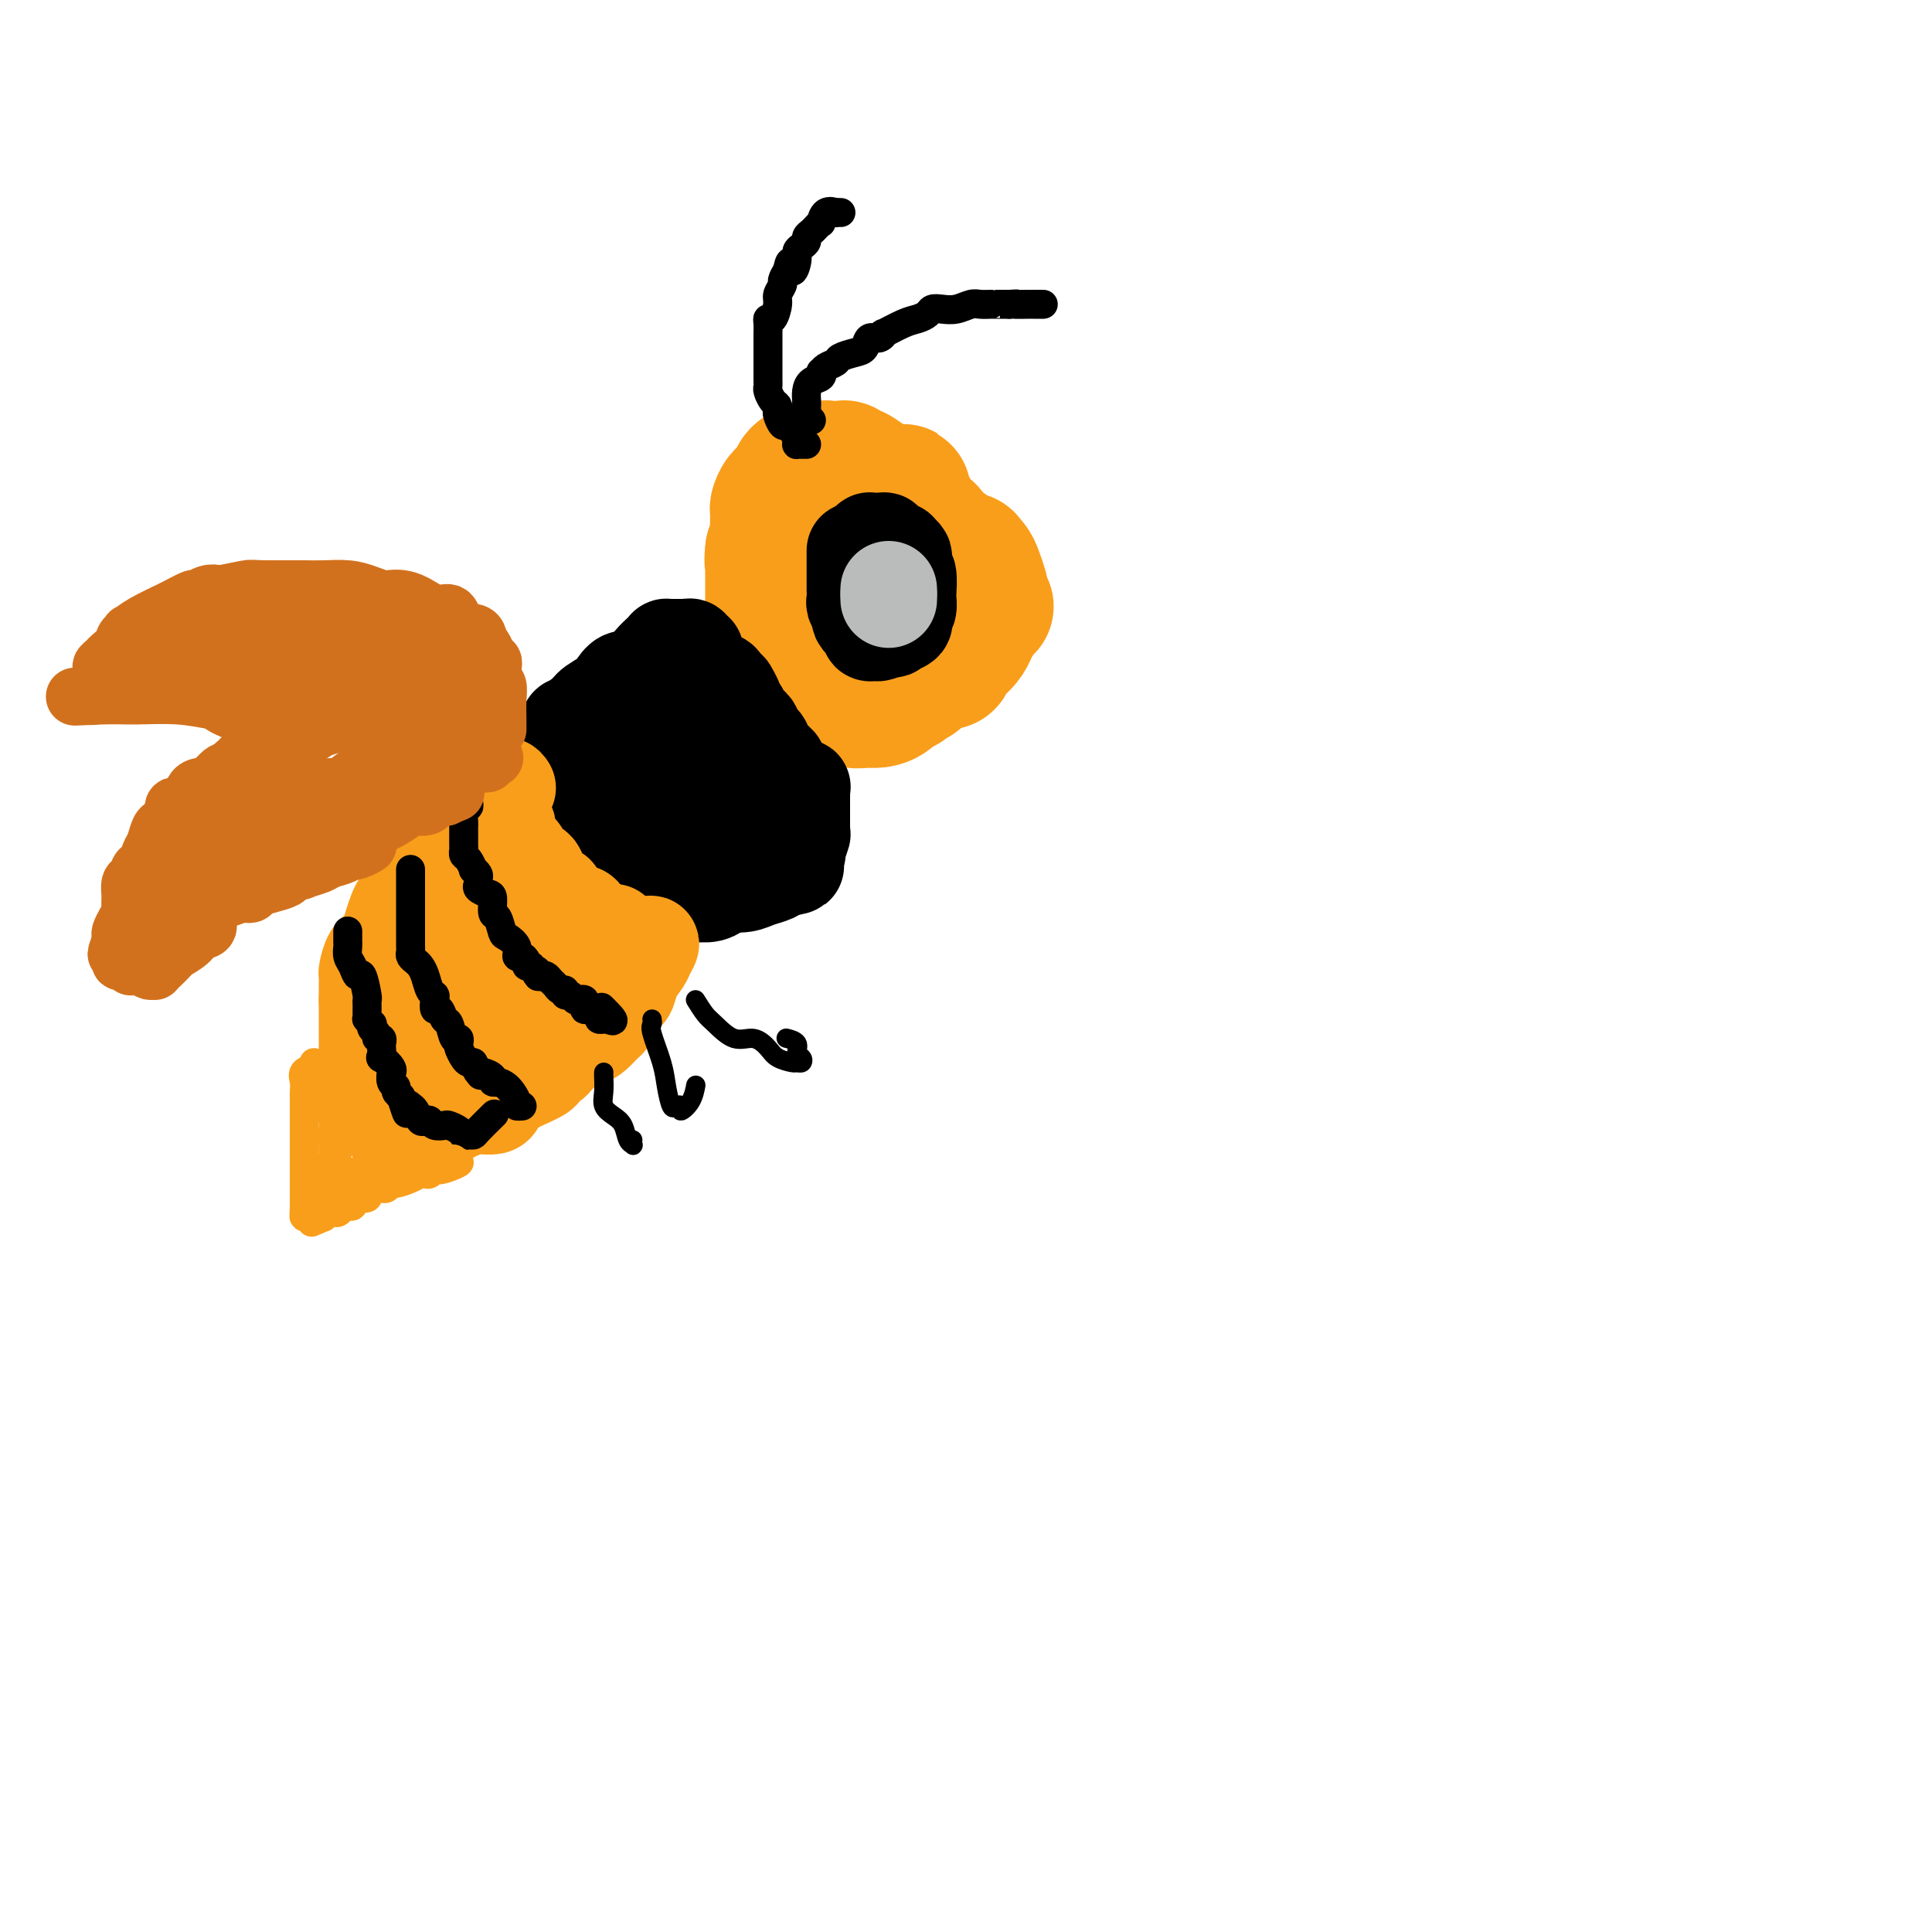 <svg viewBox='0 0 400 400' version='1.1' xmlns='http://www.w3.org/2000/svg' xmlns:xlink='http://www.w3.org/1999/xlink'><g fill='none' stroke='#F99E1B' stroke-width='28' stroke-linecap='round' stroke-linejoin='round'><path d='M165,110c-0.000,-0.120 -0.000,-0.240 0,0c0.000,0.240 0.000,0.841 0,1c-0.000,0.159 -0.000,-0.123 0,0c0.000,0.123 0.000,0.650 0,1c-0.000,0.350 -0.000,0.524 0,1c0.000,0.476 0.000,1.255 0,2c-0.000,0.745 -0.000,1.457 0,2c0.000,0.543 0.000,0.918 0,1c-0.000,0.082 -0.000,-0.130 0,0c0.000,0.130 0.000,0.602 0,1c-0.000,0.398 -0.001,0.722 0,1c0.001,0.278 0.004,0.509 0,1c-0.004,0.491 -0.016,1.242 0,2c0.016,0.758 0.061,1.523 0,2c-0.061,0.477 -0.227,0.668 0,1c0.227,0.332 0.848,0.807 1,1c0.152,0.193 -0.165,0.103 0,0c0.165,-0.103 0.814,-0.220 1,0c0.186,0.220 -0.090,0.777 0,1c0.090,0.223 0.545,0.111 1,0'/><path d='M168,128c0.626,0.293 0.693,0.026 1,0c0.307,-0.026 0.856,0.189 1,0c0.144,-0.189 -0.115,-0.782 0,-1c0.115,-0.218 0.605,-0.060 1,0c0.395,0.060 0.694,0.022 1,0c0.306,-0.022 0.620,-0.028 1,0c0.380,0.028 0.827,0.091 1,0c0.173,-0.091 0.071,-0.337 0,-1c-0.071,-0.663 -0.110,-1.743 0,-2c0.110,-0.257 0.369,0.308 1,0c0.631,-0.308 1.633,-1.488 2,-2c0.367,-0.512 0.099,-0.356 0,-1c-0.099,-0.644 -0.031,-2.088 0,-3c0.031,-0.912 0.023,-1.292 0,-2c-0.023,-0.708 -0.062,-1.744 0,-2c0.062,-0.256 0.223,0.267 0,0c-0.223,-0.267 -0.831,-1.326 -1,-2c-0.169,-0.674 0.100,-0.964 0,-1c-0.100,-0.036 -0.569,0.183 -1,0c-0.431,-0.183 -0.822,-0.767 -1,-1c-0.178,-0.233 -0.142,-0.115 0,0c0.142,0.115 0.390,0.226 0,0c-0.390,-0.226 -1.416,-0.789 -2,-1c-0.584,-0.211 -0.724,-0.071 -1,0c-0.276,0.071 -0.687,0.071 -1,0c-0.313,-0.071 -0.529,-0.215 -1,0c-0.471,0.215 -1.198,0.790 -2,1c-0.802,0.210 -1.677,0.057 -2,0c-0.323,-0.057 -0.092,-0.016 0,0c0.092,0.016 0.046,0.008 0,0'/><path d='M165,110c-1.342,0.390 -1.196,0.866 -1,1c0.196,0.134 0.441,-0.073 0,0c-0.441,0.073 -1.568,0.427 -2,1c-0.432,0.573 -0.168,1.364 0,2c0.168,0.636 0.241,1.117 0,2c-0.241,0.883 -0.796,2.170 -1,3c-0.204,0.830 -0.055,1.204 0,2c0.055,0.796 0.018,2.013 0,3c-0.018,0.987 -0.016,1.745 0,3c0.016,1.255 0.047,3.008 0,4c-0.047,0.992 -0.171,1.222 0,2c0.171,0.778 0.638,2.103 1,3c0.362,0.897 0.618,1.365 1,2c0.382,0.635 0.890,1.438 1,2c0.110,0.562 -0.177,0.883 0,1c0.177,0.117 0.820,0.032 1,0c0.180,-0.032 -0.101,-0.009 0,0c0.101,0.009 0.586,0.003 1,0c0.414,-0.003 0.757,-0.004 1,0c0.243,0.004 0.384,0.012 1,0c0.616,-0.012 1.705,-0.046 2,0c0.295,0.046 -0.205,0.171 0,0c0.205,-0.171 1.116,-0.638 2,-1c0.884,-0.362 1.743,-0.618 2,-1c0.257,-0.382 -0.086,-0.891 0,-1c0.086,-0.109 0.601,0.182 1,0c0.399,-0.182 0.681,-0.836 1,-1c0.319,-0.164 0.673,0.162 1,0c0.327,-0.162 0.626,-0.813 1,-1c0.374,-0.187 0.821,0.089 1,0c0.179,-0.089 0.089,-0.545 0,-1'/><path d='M179,135c1.619,-1.610 1.166,-2.636 1,-3c-0.166,-0.364 -0.044,-0.066 0,-1c0.044,-0.934 0.012,-3.101 0,-4c-0.012,-0.899 -0.003,-0.529 0,-1c0.003,-0.471 0.001,-1.783 0,-3c-0.001,-1.217 -0.000,-2.338 0,-3c0.000,-0.662 -0.000,-0.863 0,-1c0.000,-0.137 0.001,-0.208 0,-1c-0.001,-0.792 -0.004,-2.303 0,-3c0.004,-0.697 0.016,-0.579 0,-1c-0.016,-0.421 -0.060,-1.380 0,-2c0.060,-0.620 0.223,-0.902 0,-1c-0.223,-0.098 -0.832,-0.012 -1,0c-0.168,0.012 0.106,-0.050 0,0c-0.106,0.050 -0.590,0.213 -1,0c-0.410,-0.213 -0.746,-0.801 -1,-1c-0.254,-0.199 -0.428,-0.008 -1,0c-0.572,0.008 -1.543,-0.167 -2,0c-0.457,0.167 -0.399,0.677 -1,1c-0.601,0.323 -1.860,0.458 -3,1c-1.140,0.542 -2.162,1.492 -3,2c-0.838,0.508 -1.493,0.573 -2,1c-0.507,0.427 -0.868,1.215 -1,2c-0.132,0.785 -0.036,1.568 0,2c0.036,0.432 0.012,0.513 0,1c-0.012,0.487 -0.012,1.379 0,2c0.012,0.621 0.036,0.970 0,2c-0.036,1.030 -0.133,2.740 0,4c0.133,1.260 0.497,2.070 1,3c0.503,0.930 1.144,1.980 2,3c0.856,1.020 1.928,2.010 3,3'/><path d='M170,137c1.598,2.189 2.592,3.161 3,4c0.408,0.839 0.230,1.546 1,2c0.770,0.454 2.488,0.657 3,1c0.512,0.343 -0.182,0.827 0,1c0.182,0.173 1.242,0.036 2,0c0.758,-0.036 1.215,0.028 2,0c0.785,-0.028 1.898,-0.147 3,-1c1.102,-0.853 2.194,-2.441 3,-4c0.806,-1.559 1.326,-3.089 2,-4c0.674,-0.911 1.501,-1.203 2,-2c0.499,-0.797 0.669,-2.097 1,-3c0.331,-0.903 0.822,-1.407 1,-2c0.178,-0.593 0.044,-1.276 0,-2c-0.044,-0.724 0.003,-1.489 0,-2c-0.003,-0.511 -0.056,-0.768 0,-1c0.056,-0.232 0.221,-0.439 0,-1c-0.221,-0.561 -0.830,-1.475 -1,-2c-0.170,-0.525 0.098,-0.662 0,-1c-0.098,-0.338 -0.560,-0.877 -1,-1c-0.440,-0.123 -0.856,0.171 -1,0c-0.144,-0.171 -0.014,-0.806 0,-1c0.014,-0.194 -0.087,0.053 0,0c0.087,-0.053 0.363,-0.406 0,-1c-0.363,-0.594 -1.365,-1.427 -2,-2c-0.635,-0.573 -0.902,-0.885 -1,-1c-0.098,-0.115 -0.028,-0.033 0,0c0.028,0.033 0.014,0.016 0,0'/><path d='M187,114c-0.795,-2.102 0.218,-0.857 1,0c0.782,0.857 1.332,1.325 2,2c0.668,0.675 1.454,1.557 2,2c0.546,0.443 0.853,0.447 1,1c0.147,0.553 0.134,1.653 0,2c-0.134,0.347 -0.388,-0.061 0,0c0.388,0.061 1.418,0.590 2,1c0.582,0.410 0.715,0.701 1,1c0.285,0.299 0.721,0.606 1,1c0.279,0.394 0.399,0.876 1,1c0.601,0.124 1.681,-0.110 2,0c0.319,0.110 -0.125,0.565 0,1c0.125,0.435 0.819,0.851 1,1c0.181,0.149 -0.151,0.032 0,0c0.151,-0.032 0.784,0.022 1,0c0.216,-0.022 0.014,-0.118 0,0c-0.014,0.118 0.161,0.451 0,1c-0.161,0.549 -0.656,1.313 -1,2c-0.344,0.687 -0.536,1.298 -1,2c-0.464,0.702 -1.199,1.495 -2,2c-0.801,0.505 -1.667,0.723 -2,1c-0.333,0.277 -0.133,0.613 0,1c0.133,0.387 0.201,0.825 0,1c-0.201,0.175 -0.669,0.085 -1,0c-0.331,-0.085 -0.523,-0.167 -1,0c-0.477,0.167 -1.238,0.584 -2,1'/><path d='M192,138c-1.795,1.869 -1.784,1.041 -2,1c-0.216,-0.041 -0.660,0.706 -1,1c-0.340,0.294 -0.578,0.135 -1,0c-0.422,-0.135 -1.030,-0.246 -1,0c0.030,0.246 0.698,0.850 0,1c-0.698,0.150 -2.763,-0.156 -4,0c-1.237,0.156 -1.648,0.772 -2,1c-0.352,0.228 -0.645,0.069 -1,0c-0.355,-0.069 -0.771,-0.048 -1,0c-0.229,0.048 -0.272,0.123 0,0c0.272,-0.123 0.859,-0.442 2,-1c1.141,-0.558 2.835,-1.354 4,-2c1.165,-0.646 1.799,-1.143 3,-2c1.201,-0.857 2.968,-2.075 4,-3c1.032,-0.925 1.328,-1.557 2,-2c0.672,-0.443 1.721,-0.697 2,-1c0.279,-0.303 -0.213,-0.656 0,-1c0.213,-0.344 1.132,-0.681 2,-1c0.868,-0.319 1.686,-0.621 2,-1c0.314,-0.379 0.123,-0.833 0,-1c-0.123,-0.167 -0.177,-0.045 0,0c0.177,0.045 0.586,0.012 1,0c0.414,-0.012 0.833,-0.003 1,0c0.167,0.003 0.084,0.002 0,0'/><path d='M202,127c3.633,-2.447 1.717,-1.065 1,-1c-0.717,0.065 -0.235,-1.188 0,-2c0.235,-0.812 0.222,-1.185 0,-2c-0.222,-0.815 -0.653,-2.073 -1,-3c-0.347,-0.927 -0.609,-1.524 -1,-2c-0.391,-0.476 -0.912,-0.831 -1,-1c-0.088,-0.169 0.256,-0.150 0,0c-0.256,0.150 -1.113,0.433 -2,0c-0.887,-0.433 -1.803,-1.580 -2,-2c-0.197,-0.420 0.326,-0.113 0,0c-0.326,0.113 -1.501,0.030 -2,0c-0.499,-0.030 -0.320,-0.009 -1,0c-0.680,0.009 -2.218,0.006 -3,0c-0.782,-0.006 -0.809,-0.017 -1,0c-0.191,0.017 -0.546,0.060 -1,0c-0.454,-0.060 -1.008,-0.225 -1,0c0.008,0.225 0.578,0.839 1,1c0.422,0.161 0.695,-0.130 1,0c0.305,0.130 0.643,0.681 1,1c0.357,0.319 0.735,0.405 2,1c1.265,0.595 3.418,1.699 4,2c0.582,0.301 -0.405,-0.200 0,0c0.405,0.200 2.203,1.100 4,2'/><path d='M200,121c2.173,1.038 1.104,0.134 1,0c-0.104,-0.134 0.756,0.502 1,1c0.244,0.498 -0.129,0.856 0,1c0.129,0.144 0.760,0.072 1,0c0.240,-0.072 0.089,-0.146 0,0c-0.089,0.146 -0.117,0.510 0,1c0.117,0.490 0.378,1.106 0,2c-0.378,0.894 -1.395,2.066 -2,3c-0.605,0.934 -0.798,1.630 -1,2c-0.202,0.370 -0.413,0.413 -1,1c-0.587,0.587 -1.552,1.718 -2,2c-0.448,0.282 -0.381,-0.285 -1,0c-0.619,0.285 -1.925,1.422 -3,2c-1.075,0.578 -1.920,0.599 -3,1c-1.080,0.401 -2.395,1.184 -3,2c-0.605,0.816 -0.499,1.665 -1,2c-0.501,0.335 -1.609,0.156 -2,0c-0.391,-0.156 -0.066,-0.287 0,-1c0.066,-0.713 -0.126,-2.006 0,-4c0.126,-1.994 0.570,-4.690 1,-7c0.430,-2.310 0.847,-4.235 1,-5c0.153,-0.765 0.041,-0.370 0,-1c-0.041,-0.630 -0.011,-2.285 0,-3c0.011,-0.715 0.003,-0.490 0,-1c-0.003,-0.510 -0.002,-1.755 0,-3'/><path d='M186,116c0.308,-4.349 0.080,-2.723 0,-2c-0.080,0.723 -0.010,0.543 0,0c0.010,-0.543 -0.040,-1.449 0,-2c0.040,-0.551 0.168,-0.746 0,-1c-0.168,-0.254 -0.633,-0.569 -1,-1c-0.367,-0.431 -0.634,-0.980 -1,-2c-0.366,-1.020 -0.829,-2.511 -1,-3c-0.171,-0.489 -0.048,0.023 0,0c0.048,-0.023 0.022,-0.582 0,-1c-0.022,-0.418 -0.041,-0.694 0,-1c0.041,-0.306 0.141,-0.641 0,-1c-0.141,-0.359 -0.524,-0.741 -1,-1c-0.476,-0.259 -1.044,-0.395 -2,-1c-0.956,-0.605 -2.301,-1.678 -3,-2c-0.699,-0.322 -0.752,0.109 -1,0c-0.248,-0.109 -0.690,-0.757 -1,-1c-0.310,-0.243 -0.489,-0.080 -1,0c-0.511,0.080 -1.356,0.076 -2,0c-0.644,-0.076 -1.089,-0.225 -2,0c-0.911,0.225 -2.289,0.822 -3,1c-0.711,0.178 -0.755,-0.064 -1,0c-0.245,0.064 -0.693,0.436 -1,1c-0.307,0.564 -0.475,1.322 -1,2c-0.525,0.678 -1.409,1.275 -2,2c-0.591,0.725 -0.891,1.577 -1,2c-0.109,0.423 -0.029,0.418 0,1c0.029,0.582 0.005,1.753 0,2c-0.005,0.247 0.009,-0.429 0,0c-0.009,0.429 -0.041,1.962 0,3c0.041,1.038 0.155,1.582 0,2c-0.155,0.418 -0.577,0.709 -1,1'/><path d='M160,114c-0.309,2.329 -0.083,2.650 0,3c0.083,0.350 0.022,0.727 0,1c-0.022,0.273 -0.006,0.440 0,1c0.006,0.560 0.002,1.513 0,2c-0.002,0.487 -0.001,0.509 0,1c0.001,0.491 0.004,1.450 0,2c-0.004,0.550 -0.015,0.689 0,1c0.015,0.311 0.055,0.794 0,2c-0.055,1.206 -0.205,3.134 0,4c0.205,0.866 0.765,0.668 1,1c0.235,0.332 0.146,1.192 0,2c-0.146,0.808 -0.348,1.564 0,2c0.348,0.436 1.246,0.551 2,1c0.754,0.449 1.363,1.231 2,2c0.637,0.769 1.300,1.526 2,2c0.700,0.474 1.435,0.665 2,1c0.565,0.335 0.960,0.814 1,1c0.040,0.186 -0.275,0.078 0,0c0.275,-0.078 1.140,-0.126 2,0c0.860,0.126 1.716,0.427 3,0c1.284,-0.427 2.995,-1.581 4,-2c1.005,-0.419 1.303,-0.101 2,0c0.697,0.101 1.792,-0.014 2,0c0.208,0.014 -0.472,0.159 0,0c0.472,-0.159 2.097,-0.620 3,-1c0.903,-0.380 1.086,-0.678 1,-1c-0.086,-0.322 -0.440,-0.666 0,-1c0.440,-0.334 1.675,-0.656 2,-1c0.325,-0.344 -0.259,-0.708 0,-1c0.259,-0.292 1.360,-0.512 2,-1c0.640,-0.488 0.820,-1.244 1,-2'/><path d='M192,133c1.155,-1.298 1.041,-1.045 1,-2c-0.041,-0.955 -0.011,-3.120 0,-4c0.011,-0.880 0.003,-0.475 0,-1c-0.003,-0.525 -0.001,-1.981 0,-3c0.001,-1.019 0.000,-1.601 0,-2c-0.000,-0.399 -0.000,-0.617 0,-1c0.000,-0.383 0.001,-0.933 0,-1c-0.001,-0.067 -0.004,0.348 0,0c0.004,-0.348 0.015,-1.459 0,-2c-0.015,-0.541 -0.055,-0.512 0,-1c0.055,-0.488 0.204,-1.492 0,-2c-0.204,-0.508 -0.762,-0.520 -1,-1c-0.238,-0.480 -0.158,-1.429 0,-2c0.158,-0.571 0.392,-0.764 0,-1c-0.392,-0.236 -1.412,-0.514 -2,-1c-0.588,-0.486 -0.746,-1.181 -1,-2c-0.254,-0.819 -0.604,-1.763 -1,-2c-0.396,-0.237 -0.839,0.232 -1,0c-0.161,-0.232 -0.041,-1.166 0,-2c0.041,-0.834 0.004,-1.569 0,-1c-0.004,0.569 0.024,2.443 0,3c-0.024,0.557 -0.099,-0.201 0,0c0.099,0.201 0.373,1.362 1,2c0.627,0.638 1.608,0.754 2,1c0.392,0.246 0.196,0.623 0,1'/><path d='M190,109c0.646,1.427 0.761,1.494 1,2c0.239,0.506 0.603,1.450 1,2c0.397,0.550 0.827,0.707 1,1c0.173,0.293 0.089,0.724 0,1c-0.089,0.276 -0.181,0.398 0,1c0.181,0.602 0.637,1.685 1,2c0.363,0.315 0.633,-0.137 1,0c0.367,0.137 0.830,0.864 1,1c0.170,0.136 0.045,-0.318 0,0c-0.045,0.318 -0.012,1.409 0,2c0.012,0.591 0.003,0.682 0,1c-0.003,0.318 -0.001,0.863 0,1c0.001,0.137 0.000,-0.134 0,0c-0.000,0.134 0.000,0.674 0,1c-0.000,0.326 -0.002,0.439 0,1c0.002,0.561 0.008,1.572 0,2c-0.008,0.428 -0.029,0.273 0,1c0.029,0.727 0.107,2.334 0,3c-0.107,0.666 -0.401,0.389 -1,1c-0.599,0.611 -1.505,2.110 -2,3c-0.495,0.890 -0.580,1.170 -1,2c-0.420,0.830 -1.176,2.208 -2,3c-0.824,0.792 -1.715,0.997 -2,1c-0.285,0.003 0.035,-0.195 0,0c-0.035,0.195 -0.427,0.784 -1,1c-0.573,0.216 -1.329,0.058 -2,0c-0.671,-0.058 -1.258,-0.016 -2,0c-0.742,0.016 -1.641,0.004 -2,0c-0.359,-0.004 -0.180,-0.002 0,0'/></g>
<g fill='none' stroke='#000000' stroke-width='20' stroke-linecap='round' stroke-linejoin='round'><path d='M183,113c0.000,0.000 0.100,0.100 0.1,0.1'/><path d='M182,113c-0.310,-0.114 -0.620,-0.228 -1,0c-0.380,0.228 -0.831,0.799 -1,1c-0.169,0.201 -0.057,0.033 0,0c0.057,-0.033 0.057,0.070 0,1c-0.057,0.930 -0.173,2.688 0,4c0.173,1.312 0.634,2.180 1,3c0.366,0.820 0.638,1.593 1,2c0.362,0.407 0.815,0.449 1,1c0.185,0.551 0.104,1.610 0,2c-0.104,0.390 -0.231,0.111 0,0c0.231,-0.111 0.818,-0.053 1,0c0.182,0.053 -0.042,0.102 0,0c0.042,-0.102 0.351,-0.353 1,-1c0.649,-0.647 1.638,-1.689 2,-2c0.362,-0.311 0.098,0.109 0,0c-0.098,-0.109 -0.028,-0.745 0,-1c0.028,-0.255 0.014,-0.127 0,0'/><path d='M187,123c0.622,-0.713 0.178,-1.497 0,-2c-0.178,-0.503 -0.089,-0.727 0,-1c0.089,-0.273 0.178,-0.595 0,-1c-0.178,-0.405 -0.623,-0.893 -1,-1c-0.377,-0.107 -0.688,0.167 -1,0c-0.312,-0.167 -0.626,-0.774 -1,-1c-0.374,-0.226 -0.807,-0.072 -1,0c-0.193,0.072 -0.147,0.063 0,0c0.147,-0.063 0.394,-0.179 0,0c-0.394,0.179 -1.430,0.653 -2,1c-0.570,0.347 -0.675,0.566 -1,1c-0.325,0.434 -0.872,1.082 -1,2c-0.128,0.918 0.161,2.105 0,3c-0.161,0.895 -0.772,1.497 -1,2c-0.228,0.503 -0.071,0.908 0,1c0.071,0.092 0.057,-0.129 0,0c-0.057,0.129 -0.156,0.609 0,1c0.156,0.391 0.566,0.694 1,1c0.434,0.306 0.893,0.615 1,1c0.107,0.385 -0.136,0.845 0,1c0.136,0.155 0.652,0.003 1,0c0.348,-0.003 0.528,0.142 1,0c0.472,-0.142 1.236,-0.571 2,-1'/><path d='M184,130c1.034,0.512 0.621,0.293 1,0c0.379,-0.293 1.552,-0.660 2,-1c0.448,-0.340 0.173,-0.651 0,-1c-0.173,-0.349 -0.243,-0.734 0,-1c0.243,-0.266 0.798,-0.411 1,-1c0.202,-0.589 0.050,-1.620 0,-2c-0.050,-0.380 0.000,-0.109 0,0c-0.000,0.109 -0.052,0.054 0,-1c0.052,-1.054 0.206,-3.109 0,-4c-0.206,-0.891 -0.772,-0.617 -1,-1c-0.228,-0.383 -0.117,-1.422 0,-2c0.117,-0.578 0.239,-0.693 0,-1c-0.239,-0.307 -0.839,-0.804 -1,-1c-0.161,-0.196 0.116,-0.091 0,0c-0.116,0.091 -0.626,0.168 -1,0c-0.374,-0.168 -0.612,-0.581 -1,-1c-0.388,-0.419 -0.926,-0.845 -1,-1c-0.074,-0.155 0.316,-0.039 0,0c-0.316,0.039 -1.338,0.000 -2,0c-0.662,-0.000 -0.965,0.039 -1,0c-0.035,-0.039 0.197,-0.155 0,0c-0.197,0.155 -0.822,0.580 -1,1c-0.178,0.420 0.092,0.834 0,1c-0.092,0.166 -0.546,0.083 -1,0'/><path d='M178,114c-1.000,0.261 -1.000,-0.085 -1,0c0.000,0.085 0.000,0.601 0,1c-0.000,0.399 -0.000,0.679 0,1c0.000,0.321 0.000,0.681 0,1c-0.000,0.319 -0.000,0.595 0,1c0.000,0.405 0.000,0.938 0,1c-0.000,0.062 -0.001,-0.348 0,0c0.001,0.348 0.004,1.452 0,2c-0.004,0.548 -0.015,0.539 0,1c0.015,0.461 0.056,1.392 0,2c-0.056,0.608 -0.207,0.895 0,1c0.207,0.105 0.774,0.030 1,0c0.226,-0.030 0.113,-0.015 0,0'/></g>
<g fill='none' stroke='#BABBBB' stroke-width='20' stroke-linecap='round' stroke-linejoin='round'><path d='M184,124c0.000,0.123 0.000,0.246 0,0c0.000,-0.246 0.000,-0.860 0,-1c0.000,-0.140 0.000,0.193 0,0c0.000,-0.193 0.000,-0.912 0,-1c0.000,-0.088 0.000,0.456 0,1'/><path d='M184,123c0.000,-0.167 0.000,-0.083 0,0'/></g>
<g fill='none' stroke='#000000' stroke-width='20' stroke-linecap='round' stroke-linejoin='round'><path d='M144,135c-0.444,0.113 -0.889,0.226 -1,0c-0.111,-0.226 0.111,-0.793 0,-1c-0.111,-0.207 -0.556,-0.056 -1,0c-0.444,0.056 -0.889,0.015 -1,0c-0.111,-0.015 0.110,-0.004 0,0c-0.110,0.004 -0.551,0.000 -1,0c-0.449,-0.000 -0.907,0.002 -1,0c-0.093,-0.002 0.179,-0.009 0,0c-0.179,0.009 -0.809,0.033 -1,0c-0.191,-0.033 0.056,-0.123 0,0c-0.056,0.123 -0.414,0.461 -1,1c-0.586,0.539 -1.399,1.281 -2,2c-0.601,0.719 -0.988,1.414 -1,2c-0.012,0.586 0.353,1.062 0,2c-0.353,0.938 -1.423,2.337 -2,3c-0.577,0.663 -0.662,0.588 -1,1c-0.338,0.412 -0.928,1.311 -1,2c-0.072,0.689 0.373,1.169 0,2c-0.373,0.831 -1.564,2.012 -2,3c-0.436,0.988 -0.118,1.783 0,3c0.118,1.217 0.034,2.858 0,4c-0.034,1.142 -0.020,1.787 0,3c0.020,1.213 0.044,2.993 0,5c-0.044,2.007 -0.156,4.239 0,6c0.156,1.761 0.580,3.051 1,4c0.420,0.949 0.834,1.557 1,2c0.166,0.443 0.083,0.722 0,1'/><path d='M130,180c0.583,4.351 1.042,1.228 1,0c-0.042,-1.228 -0.585,-0.561 0,-1c0.585,-0.439 2.299,-1.984 3,-3c0.701,-1.016 0.388,-1.502 1,-3c0.612,-1.498 2.150,-4.006 3,-5c0.850,-0.994 1.012,-0.472 1,-1c-0.012,-0.528 -0.199,-2.106 0,-3c0.199,-0.894 0.785,-1.102 1,-1c0.215,0.102 0.057,0.516 0,0c-0.057,-0.516 -0.015,-1.962 0,-3c0.015,-1.038 0.004,-1.668 0,-2c-0.004,-0.332 -0.001,-0.365 0,-1c0.001,-0.635 0.001,-1.872 0,-3c-0.001,-1.128 -0.004,-2.145 0,-3c0.004,-0.855 0.016,-1.546 0,-2c-0.016,-0.454 -0.061,-0.672 0,-1c0.061,-0.328 0.229,-0.766 0,-1c-0.229,-0.234 -0.853,-0.262 -1,0c-0.147,0.262 0.185,0.815 0,2c-0.185,1.185 -0.887,3.002 -1,4c-0.113,0.998 0.362,1.176 0,3c-0.362,1.824 -1.561,5.293 -2,8c-0.439,2.707 -0.118,4.652 0,6c0.118,1.348 0.034,2.099 0,3c-0.034,0.901 -0.017,1.950 0,3'/><path d='M136,176c-0.440,5.133 0.459,3.964 1,4c0.541,0.036 0.724,1.275 1,2c0.276,0.725 0.646,0.936 1,1c0.354,0.064 0.692,-0.020 1,0c0.308,0.020 0.588,0.144 1,0c0.412,-0.144 0.958,-0.555 2,-1c1.042,-0.445 2.580,-0.925 4,-2c1.420,-1.075 2.720,-2.746 4,-4c1.280,-1.254 2.539,-2.090 3,-3c0.461,-0.910 0.124,-1.892 0,-3c-0.124,-1.108 -0.033,-2.342 0,-3c0.033,-0.658 0.009,-0.739 0,-2c-0.009,-1.261 -0.003,-3.700 0,-5c0.003,-1.300 0.002,-1.459 0,-2c-0.002,-0.541 -0.004,-1.464 0,-2c0.004,-0.536 0.016,-0.685 0,-1c-0.016,-0.315 -0.060,-0.795 0,-1c0.060,-0.205 0.222,-0.136 0,0c-0.222,0.136 -0.830,0.338 -1,0c-0.170,-0.338 0.098,-1.218 0,-2c-0.098,-0.782 -0.562,-1.467 -1,-2c-0.438,-0.533 -0.849,-0.913 -1,-1c-0.151,-0.087 -0.043,0.118 0,0c0.043,-0.118 0.022,-0.559 0,-1'/><path d='M151,148c-0.469,-3.608 -0.142,-0.128 0,1c0.142,1.128 0.097,-0.097 0,0c-0.097,0.097 -0.248,1.517 0,3c0.248,1.483 0.893,3.028 1,4c0.107,0.972 -0.326,1.370 0,2c0.326,0.630 1.410,1.493 2,2c0.590,0.507 0.685,0.657 1,1c0.315,0.343 0.849,0.879 1,1c0.151,0.121 -0.080,-0.174 0,0c0.080,0.174 0.470,0.815 1,1c0.530,0.185 1.200,-0.086 2,0c0.800,0.086 1.731,0.529 2,1c0.269,0.471 -0.123,0.969 0,1c0.123,0.031 0.762,-0.406 1,0c0.238,0.406 0.077,1.655 0,2c-0.077,0.345 -0.069,-0.213 0,0c0.069,0.213 0.200,1.197 0,2c-0.200,0.803 -0.732,1.425 -1,2c-0.268,0.575 -0.272,1.104 -1,2c-0.728,0.896 -2.180,2.158 -3,3c-0.820,0.842 -1.009,1.263 -1,2c0.009,0.737 0.216,1.791 0,2c-0.216,0.209 -0.856,-0.427 -2,0c-1.144,0.427 -2.791,1.919 -4,3c-1.209,1.081 -1.979,1.753 -3,2c-1.021,0.247 -2.292,0.071 -3,0c-0.708,-0.071 -0.854,-0.035 -1,0'/><path d='M143,185c-2.578,0.816 -2.523,0.356 -3,0c-0.477,-0.356 -1.487,-0.607 -2,-1c-0.513,-0.393 -0.529,-0.928 -1,-1c-0.471,-0.072 -1.397,0.320 -2,0c-0.603,-0.320 -0.882,-1.350 -1,-2c-0.118,-0.650 -0.074,-0.919 0,-1c0.074,-0.081 0.178,0.026 0,0c-0.178,-0.026 -0.639,-0.187 -1,-1c-0.361,-0.813 -0.621,-2.280 -1,-3c-0.379,-0.720 -0.875,-0.694 -1,-1c-0.125,-0.306 0.121,-0.944 0,-2c-0.121,-1.056 -0.610,-2.530 -1,-4c-0.390,-1.470 -0.683,-2.936 -1,-4c-0.317,-1.064 -0.659,-1.727 -1,-3c-0.341,-1.273 -0.680,-3.157 -1,-4c-0.320,-0.843 -0.621,-0.647 -1,-1c-0.379,-0.353 -0.837,-1.257 -1,-2c-0.163,-0.743 -0.032,-1.325 0,-2c0.032,-0.675 -0.034,-1.443 0,-2c0.034,-0.557 0.168,-0.904 0,-1c-0.168,-0.096 -0.637,0.057 -1,0c-0.363,-0.057 -0.619,-0.325 -1,0c-0.381,0.325 -0.886,1.242 -1,2c-0.114,0.758 0.161,1.358 0,2c-0.161,0.642 -0.760,1.326 -1,2c-0.240,0.674 -0.120,1.337 0,2'/><path d='M121,158c-0.619,1.564 -0.166,1.974 0,2c0.166,0.026 0.044,-0.331 0,0c-0.044,0.331 -0.012,1.350 0,2c0.012,0.650 0.003,0.932 0,1c-0.003,0.068 -0.001,-0.076 0,0c0.001,0.076 -0.001,0.373 0,1c0.001,0.627 0.003,1.585 0,2c-0.003,0.415 -0.013,0.287 0,1c0.013,0.713 0.049,2.268 0,3c-0.049,0.732 -0.183,0.640 0,1c0.183,0.360 0.684,1.171 1,2c0.316,0.829 0.447,1.676 1,2c0.553,0.324 1.528,0.124 2,1c0.472,0.876 0.441,2.827 1,4c0.559,1.173 1.706,1.568 2,2c0.294,0.432 -0.267,0.900 0,1c0.267,0.100 1.361,-0.170 2,0c0.639,0.170 0.822,0.779 1,1c0.178,0.221 0.349,0.056 1,0c0.651,-0.056 1.782,-0.001 3,0c1.218,0.001 2.524,-0.053 4,0c1.476,0.053 3.123,0.211 4,0c0.877,-0.211 0.986,-0.792 2,-1c1.014,-0.208 2.933,-0.045 4,0c1.067,0.045 1.280,-0.029 2,0c0.720,0.029 1.945,0.163 3,0c1.055,-0.163 1.938,-0.621 3,-1c1.062,-0.379 2.303,-0.680 3,-1c0.697,-0.320 0.848,-0.660 1,-1'/><path d='M161,180c5.336,-0.796 3.678,-0.784 3,-1c-0.678,-0.216 -0.374,-0.658 0,-1c0.374,-0.342 0.818,-0.585 1,-1c0.182,-0.415 0.101,-1.003 0,-1c-0.101,0.003 -0.223,0.595 0,0c0.223,-0.595 0.792,-2.379 1,-3c0.208,-0.621 0.056,-0.078 0,0c-0.056,0.078 -0.015,-0.307 0,-1c0.015,-0.693 0.004,-1.692 0,-2c-0.004,-0.308 -0.001,0.076 0,0c0.001,-0.076 0.000,-0.612 0,-1c-0.000,-0.388 -0.000,-0.629 0,-1c0.000,-0.371 0.000,-0.873 0,-1c-0.000,-0.127 -0.000,0.120 0,0c0.000,-0.120 0.001,-0.606 0,-1c-0.001,-0.394 -0.005,-0.694 0,-1c0.005,-0.306 0.018,-0.617 0,-1c-0.018,-0.383 -0.066,-0.839 0,-1c0.066,-0.161 0.247,-0.028 0,0c-0.247,0.028 -0.923,-0.051 -1,0c-0.077,0.051 0.443,0.230 0,0c-0.443,-0.230 -1.850,-0.870 -3,-1c-1.150,-0.130 -2.043,0.248 -3,0c-0.957,-0.248 -1.979,-1.124 -3,-2'/><path d='M156,160c-1.904,-0.797 -1.665,-0.791 -2,-1c-0.335,-0.209 -1.245,-0.634 -2,-1c-0.755,-0.366 -1.355,-0.672 -2,-1c-0.645,-0.328 -1.333,-0.679 -2,-1c-0.667,-0.321 -1.311,-0.611 -2,-1c-0.689,-0.389 -1.424,-0.878 -2,-1c-0.576,-0.122 -0.995,0.121 -1,0c-0.005,-0.121 0.402,-0.606 0,-1c-0.402,-0.394 -1.613,-0.698 -2,-1c-0.387,-0.302 0.051,-0.601 0,-1c-0.051,-0.399 -0.591,-0.898 -1,-1c-0.409,-0.102 -0.688,0.194 -1,0c-0.312,-0.194 -0.657,-0.879 -1,-1c-0.343,-0.121 -0.684,0.322 -1,0c-0.316,-0.322 -0.607,-1.408 -1,-2c-0.393,-0.592 -0.889,-0.688 -1,-1c-0.111,-0.312 0.162,-0.839 0,-1c-0.162,-0.161 -0.760,0.044 -1,0c-0.240,-0.044 -0.122,-0.338 0,-1c0.122,-0.662 0.249,-1.693 0,-2c-0.249,-0.307 -0.875,0.110 -1,0c-0.125,-0.110 0.250,-0.746 0,-1c-0.250,-0.254 -1.125,-0.127 -2,0'/><path d='M131,141c-2.230,-1.407 -2.804,0.575 -4,2c-1.196,1.425 -3.014,2.294 -4,3c-0.986,0.706 -1.140,1.250 -2,2c-0.860,0.750 -2.427,1.706 -3,2c-0.573,0.294 -0.154,-0.075 0,0c0.154,0.075 0.041,0.594 0,1c-0.041,0.406 -0.011,0.700 0,1c0.011,0.300 0.003,0.605 0,1c-0.003,0.395 -0.002,0.879 0,1c0.002,0.121 0.003,-0.121 0,0c-0.003,0.121 -0.012,0.605 0,1c0.012,0.395 0.046,0.702 0,1c-0.046,0.298 -0.170,0.586 0,1c0.170,0.414 0.634,0.954 1,1c0.366,0.046 0.633,-0.404 1,0c0.367,0.404 0.832,1.661 1,2c0.168,0.339 0.038,-0.238 0,0c-0.038,0.238 0.014,1.293 0,2c-0.014,0.707 -0.096,1.065 0,1c0.096,-0.065 0.369,-0.554 1,0c0.631,0.554 1.619,2.149 2,3c0.381,0.851 0.155,0.957 0,1c-0.155,0.043 -0.238,0.022 0,0c0.238,-0.022 0.799,-0.045 1,0c0.201,0.045 0.044,0.156 0,1c-0.044,0.844 0.027,2.419 0,3c-0.027,0.581 -0.150,0.166 0,0c0.150,-0.166 0.575,-0.083 1,0'/><path d='M126,171c1.420,3.714 0.970,2.498 1,2c0.030,-0.498 0.540,-0.277 1,0c0.460,0.277 0.871,0.610 2,1c1.129,0.390 2.977,0.837 4,1c1.023,0.163 1.221,0.041 2,0c0.779,-0.041 2.139,0.000 3,0c0.861,-0.000 1.222,-0.042 2,0c0.778,0.042 1.973,0.166 3,0c1.027,-0.166 1.887,-0.622 3,-1c1.113,-0.378 2.480,-0.679 4,-1c1.520,-0.321 3.192,-0.663 4,-1c0.808,-0.337 0.751,-0.669 1,-1c0.249,-0.331 0.802,-0.662 1,-1c0.198,-0.338 0.039,-0.682 0,-1c-0.039,-0.318 0.041,-0.610 0,-1c-0.041,-0.390 -0.203,-0.878 0,-1c0.203,-0.122 0.772,0.121 1,0c0.228,-0.121 0.117,-0.607 0,-1c-0.117,-0.393 -0.238,-0.694 0,-1c0.238,-0.306 0.834,-0.618 1,-1c0.166,-0.382 -0.100,-0.834 0,-1c0.100,-0.166 0.565,-0.045 1,0c0.435,0.045 0.838,0.013 1,0c0.162,-0.013 0.081,-0.006 0,0'/><path d='M161,163c0.883,-1.371 0.090,-0.298 0,0c-0.090,0.298 0.522,-0.178 1,0c0.478,0.178 0.824,1.011 1,1c0.176,-0.011 0.184,-0.865 0,-1c-0.184,-0.135 -0.560,0.450 -1,0c-0.440,-0.450 -0.944,-1.935 -1,-3c-0.056,-1.065 0.335,-1.710 0,-2c-0.335,-0.290 -1.396,-0.224 -2,-1c-0.604,-0.776 -0.750,-2.393 -1,-3c-0.250,-0.607 -0.602,-0.204 -1,0c-0.398,0.204 -0.841,0.208 -1,0c-0.159,-0.208 -0.032,-0.629 0,-1c0.032,-0.371 -0.030,-0.692 0,-1c0.030,-0.308 0.152,-0.602 0,-1c-0.152,-0.398 -0.580,-0.899 -1,-1c-0.420,-0.101 -0.834,0.199 -1,0c-0.166,-0.199 -0.083,-0.896 0,-1c0.083,-0.104 0.167,0.384 0,0c-0.167,-0.384 -0.583,-1.642 -1,-2c-0.417,-0.358 -0.833,0.183 -1,0c-0.167,-0.183 -0.083,-1.092 0,-2'/><path d='M152,145c-1.332,-2.720 -0.164,-0.521 0,0c0.164,0.521 -0.678,-0.637 -1,-1c-0.322,-0.363 -0.125,0.069 0,0c0.125,-0.069 0.177,-0.640 0,-1c-0.177,-0.360 -0.584,-0.510 -1,-1c-0.416,-0.490 -0.843,-1.318 -1,-1c-0.157,0.318 -0.046,1.784 0,3c0.046,1.216 0.026,2.183 0,3c-0.026,0.817 -0.057,1.484 0,2c0.057,0.516 0.201,0.881 0,1c-0.201,0.119 -0.746,-0.006 -1,0c-0.254,0.006 -0.215,0.145 -1,0c-0.785,-0.145 -2.392,-0.572 -4,-1'/><path d='M143,149c-1.470,-0.377 -2.144,-0.819 -3,-1c-0.856,-0.181 -1.892,-0.102 -3,0c-1.108,0.102 -2.286,0.227 -3,0c-0.714,-0.227 -0.964,-0.805 -1,-1c-0.036,-0.195 0.141,-0.008 0,0c-0.141,0.008 -0.601,-0.163 -1,0c-0.399,0.163 -0.736,0.661 -1,1c-0.264,0.339 -0.453,0.520 -1,1c-0.547,0.480 -1.452,1.261 -2,2c-0.548,0.739 -0.739,1.437 -1,2c-0.261,0.563 -0.591,0.992 -1,1c-0.409,0.008 -0.896,-0.404 -1,0c-0.104,0.404 0.175,1.624 0,2c-0.175,0.376 -0.804,-0.091 -1,0c-0.196,0.091 0.039,0.740 0,1c-0.039,0.260 -0.354,0.130 -1,0c-0.646,-0.130 -1.623,-0.261 -2,0c-0.377,0.261 -0.152,0.913 0,1c0.152,0.087 0.233,-0.392 0,0c-0.233,0.392 -0.780,1.656 -1,2c-0.220,0.344 -0.111,-0.231 0,0c0.111,0.231 0.226,1.270 0,2c-0.226,0.730 -0.792,1.152 -1,1c-0.208,-0.152 -0.056,-0.879 0,0c0.056,0.879 0.018,3.362 0,4c-0.018,0.638 -0.016,-0.569 0,0c0.016,0.569 0.045,2.916 0,4c-0.045,1.084 -0.166,0.907 0,1c0.166,0.093 0.619,0.455 1,1c0.381,0.545 0.691,1.272 1,2'/><path d='M121,175c-0.000,3.006 -0.001,1.520 0,1c0.001,-0.520 0.002,-0.073 0,0c-0.002,0.073 -0.007,-0.226 0,0c0.007,0.226 0.026,0.978 0,1c-0.026,0.022 -0.097,-0.687 0,-1c0.097,-0.313 0.363,-0.231 0,0c-0.363,0.231 -1.355,0.610 -2,0c-0.645,-0.610 -0.943,-2.208 -1,-3c-0.057,-0.792 0.128,-0.776 0,-1c-0.128,-0.224 -0.570,-0.687 -1,-1c-0.430,-0.313 -0.847,-0.475 -1,-1c-0.153,-0.525 -0.041,-1.411 0,-2c0.041,-0.589 0.011,-0.879 0,-1c-0.011,-0.121 -0.003,-0.074 0,0c0.003,0.074 0.001,0.174 0,0c-0.001,-0.174 -0.000,-0.621 0,-1c0.000,-0.379 0.000,-0.689 0,-1c-0.000,-0.311 -0.000,-0.622 0,-1c0.000,-0.378 0.000,-0.822 0,-1c-0.000,-0.178 -0.000,-0.089 0,0c0.000,0.089 0.000,0.179 0,0c-0.000,-0.179 -0.000,-0.625 0,-1c0.000,-0.375 0.000,-0.678 0,-1c-0.000,-0.322 -0.000,-0.663 0,-1c0.000,-0.337 0.000,-0.668 0,-1'/><path d='M116,159c0.001,-1.909 0.003,-1.182 0,-1c-0.003,0.182 -0.012,-0.180 0,0c0.012,0.180 0.046,0.901 0,2c-0.046,1.099 -0.172,2.575 0,3c0.172,0.425 0.643,-0.200 1,0c0.357,0.200 0.602,1.226 1,2c0.398,0.774 0.951,1.296 1,2c0.049,0.704 -0.404,1.589 0,2c0.404,0.411 1.667,0.348 2,1c0.333,0.652 -0.265,2.020 0,3c0.265,0.980 1.391,1.572 2,2c0.609,0.428 0.701,0.693 1,1c0.299,0.307 0.805,0.657 1,1c0.195,0.343 0.077,0.680 0,1c-0.077,0.320 -0.115,0.622 0,1c0.115,0.378 0.381,0.833 1,1c0.619,0.167 1.590,0.045 2,0c0.410,-0.045 0.260,-0.013 1,0c0.740,0.013 2.370,0.006 4,0'/><path d='M133,180c1.345,0.226 1.208,0.793 2,1c0.792,0.207 2.512,0.056 3,0c0.488,-0.056 -0.258,-0.015 0,0c0.258,0.015 1.519,0.004 2,0c0.481,-0.004 0.180,-0.001 1,0c0.820,0.001 2.760,0.000 4,0c1.240,-0.000 1.779,0.000 2,0c0.221,-0.000 0.125,-0.001 0,0c-0.125,0.001 -0.281,0.003 0,0c0.281,-0.003 0.997,-0.011 1,0c0.003,0.011 -0.706,0.041 -1,0c-0.294,-0.041 -0.174,-0.155 0,0c0.174,0.155 0.401,0.577 0,1c-0.401,0.423 -1.431,0.845 -2,1c-0.569,0.155 -0.676,0.043 -1,0c-0.324,-0.043 -0.865,-0.015 -1,0c-0.135,0.015 0.136,0.018 0,0c-0.136,-0.018 -0.678,-0.057 -1,0c-0.322,0.057 -0.422,0.212 -1,0c-0.578,-0.212 -1.633,-0.789 -2,-1c-0.367,-0.211 -0.047,-0.057 0,0c0.047,0.057 -0.180,0.015 -1,0c-0.820,-0.015 -2.234,-0.004 -3,0c-0.766,0.004 -0.883,0.002 -1,0'/><path d='M134,182c-2.139,0.153 -0.485,0.037 0,0c0.485,-0.037 -0.198,0.005 -1,0c-0.802,-0.005 -1.722,-0.058 -2,0c-0.278,0.058 0.085,0.226 0,0c-0.085,-0.226 -0.619,-0.845 -1,-1c-0.381,-0.155 -0.609,0.152 -1,0c-0.391,-0.152 -0.946,-0.765 -1,-1c-0.054,-0.235 0.394,-0.091 0,0c-0.394,0.091 -1.630,0.129 -2,0c-0.370,-0.129 0.126,-0.425 0,-1c-0.126,-0.575 -0.875,-1.428 -1,-2c-0.125,-0.572 0.374,-0.861 0,-1c-0.374,-0.139 -1.621,-0.126 -2,0c-0.379,0.126 0.109,0.367 0,0c-0.109,-0.367 -0.814,-1.341 -1,-2c-0.186,-0.659 0.148,-1.001 0,-1c-0.148,0.001 -0.780,0.346 -1,0c-0.220,-0.346 -0.030,-1.383 0,-2c0.030,-0.617 -0.101,-0.815 0,-1c0.101,-0.185 0.434,-0.356 0,-1c-0.434,-0.644 -1.637,-1.759 -2,-2c-0.363,-0.241 0.113,0.394 0,0c-0.113,-0.394 -0.814,-1.817 -1,-3c-0.186,-1.183 0.142,-2.126 0,-3c-0.142,-0.874 -0.755,-1.678 -1,-2c-0.245,-0.322 -0.123,-0.161 0,0'/></g>
<g fill='none' stroke='#F99E1B' stroke-width='20' stroke-linecap='round' stroke-linejoin='round'><path d='M105,163c0.083,0.108 0.166,0.217 0,0c-0.166,-0.217 -0.580,-0.759 -1,0c-0.420,0.759 -0.845,2.818 -1,4c-0.155,1.182 -0.042,1.487 0,2c0.042,0.513 0.011,1.233 0,2c-0.011,0.767 -0.003,1.582 0,2c0.003,0.418 -0.000,0.439 0,1c0.000,0.561 0.003,1.660 0,2c-0.003,0.340 -0.012,-0.081 0,0c0.012,0.081 0.045,0.664 0,1c-0.045,0.336 -0.167,0.424 0,1c0.167,0.576 0.623,1.641 1,2c0.377,0.359 0.676,0.013 1,0c0.324,-0.013 0.673,0.307 1,1c0.327,0.693 0.630,1.759 1,2c0.370,0.241 0.806,-0.344 1,0c0.194,0.344 0.147,1.615 0,2c-0.147,0.385 -0.393,-0.117 0,0c0.393,0.117 1.424,0.855 2,1c0.576,0.145 0.696,-0.301 1,0c0.304,0.301 0.793,1.349 1,2c0.207,0.651 0.133,0.906 0,1c-0.133,0.094 -0.324,0.027 0,0c0.324,-0.027 1.162,-0.013 2,0'/><path d='M114,189c1.743,1.801 1.100,1.805 1,2c-0.100,0.195 0.343,0.581 1,1c0.657,0.419 1.528,0.873 2,1c0.472,0.127 0.546,-0.071 1,0c0.454,0.071 1.288,0.410 2,1c0.712,0.590 1.302,1.430 2,2c0.698,0.570 1.504,0.871 2,1c0.496,0.129 0.683,0.087 1,0c0.317,-0.087 0.763,-0.218 1,0c0.237,0.218 0.265,0.785 0,1c-0.265,0.215 -0.823,0.078 -1,0c-0.177,-0.078 0.028,-0.098 -1,0c-1.028,0.098 -3.289,0.312 -5,0c-1.711,-0.312 -2.870,-1.152 -4,-2c-1.130,-0.848 -2.229,-1.704 -3,-2c-0.771,-0.296 -1.215,-0.033 -2,-1c-0.785,-0.967 -1.912,-3.163 -3,-4c-1.088,-0.837 -2.137,-0.315 -3,-1c-0.863,-0.685 -1.541,-2.576 -2,-4c-0.459,-1.424 -0.700,-2.382 -1,-3c-0.300,-0.618 -0.658,-0.897 -1,-1c-0.342,-0.103 -0.669,-0.029 -1,0c-0.331,0.029 -0.665,0.015 -1,0'/><path d='M99,180c-2.659,-2.707 -0.806,-1.474 0,-1c0.806,0.474 0.564,0.189 0,0c-0.564,-0.189 -1.450,-0.283 -2,0c-0.550,0.283 -0.765,0.943 -1,1c-0.235,0.057 -0.490,-0.490 -1,0c-0.510,0.490 -1.273,2.017 -2,3c-0.727,0.983 -1.417,1.422 -2,2c-0.583,0.578 -1.059,1.295 -2,2c-0.941,0.705 -2.347,1.397 -3,2c-0.653,0.603 -0.551,1.117 -1,2c-0.449,0.883 -1.447,2.137 -2,3c-0.553,0.863 -0.660,1.336 -1,2c-0.340,0.664 -0.914,1.519 -1,2c-0.086,0.481 0.317,0.589 0,1c-0.317,0.411 -1.353,1.124 -2,2c-0.647,0.876 -0.906,1.914 -1,3c-0.094,1.086 -0.022,2.220 0,3c0.022,0.780 -0.005,1.207 0,2c0.005,0.793 0.044,1.954 0,3c-0.044,1.046 -0.170,1.979 0,3c0.170,1.021 0.636,2.130 1,3c0.364,0.870 0.627,1.502 1,2c0.373,0.498 0.855,0.864 1,1c0.145,0.136 -0.047,0.042 0,0c0.047,-0.042 0.332,-0.032 1,0c0.668,0.032 1.718,0.086 3,0c1.282,-0.086 2.795,-0.310 4,-1c1.205,-0.690 2.103,-1.845 3,-3'/><path d='M92,217c2.003,-0.962 1.510,-1.367 2,-2c0.490,-0.633 1.963,-1.495 3,-3c1.037,-1.505 1.637,-3.653 2,-5c0.363,-1.347 0.490,-1.892 1,-3c0.510,-1.108 1.405,-2.780 2,-4c0.595,-1.220 0.891,-1.990 1,-3c0.109,-1.010 0.030,-2.260 0,-3c-0.030,-0.740 -0.011,-0.970 0,-1c0.011,-0.030 0.015,0.142 0,0c-0.015,-0.142 -0.050,-0.596 0,-1c0.050,-0.404 0.184,-0.758 0,-1c-0.184,-0.242 -0.686,-0.374 -1,0c-0.314,0.374 -0.441,1.253 -1,2c-0.559,0.747 -1.551,1.361 -3,3c-1.449,1.639 -3.355,4.303 -5,6c-1.645,1.697 -3.029,2.429 -4,4c-0.971,1.571 -1.529,3.982 -2,5c-0.471,1.018 -0.854,0.644 -1,1c-0.146,0.356 -0.054,1.443 0,2c0.054,0.557 0.070,0.584 0,1c-0.070,0.416 -0.226,1.222 0,2c0.226,0.778 0.832,1.529 1,2c0.168,0.471 -0.104,0.662 0,1c0.104,0.338 0.583,0.823 1,1c0.417,0.177 0.772,0.048 1,0c0.228,-0.048 0.331,-0.013 1,0c0.669,0.013 1.906,0.004 4,-1c2.094,-1.004 5.047,-3.002 8,-5'/><path d='M102,215c2.214,-1.282 1.748,-1.489 2,-2c0.252,-0.511 1.223,-1.328 2,-2c0.777,-0.672 1.360,-1.199 2,-2c0.640,-0.801 1.338,-1.875 2,-3c0.662,-1.125 1.287,-2.300 2,-3c0.713,-0.700 1.514,-0.923 2,-1c0.486,-0.077 0.656,-0.006 1,0c0.344,0.006 0.863,-0.052 1,0c0.137,0.052 -0.107,0.215 0,0c0.107,-0.215 0.564,-0.808 1,-1c0.436,-0.192 0.850,0.016 1,0c0.150,-0.016 0.035,-0.255 0,0c-0.035,0.255 0.008,1.005 0,1c-0.008,-0.005 -0.068,-0.764 -1,0c-0.932,0.764 -2.735,3.051 -5,5c-2.265,1.949 -4.991,3.558 -7,5c-2.009,1.442 -3.299,2.715 -4,3c-0.701,0.285 -0.811,-0.419 -2,0c-1.189,0.419 -3.455,1.961 -5,3c-1.545,1.039 -2.369,1.575 -3,2c-0.631,0.425 -1.069,0.740 -2,1c-0.931,0.260 -2.354,0.465 -3,1c-0.646,0.535 -0.513,1.401 -1,2c-0.487,0.599 -1.593,0.930 -2,1c-0.407,0.070 -0.116,-0.123 0,0c0.116,0.123 0.058,0.561 0,1'/><path d='M83,226c-5.479,4.079 -1.678,1.777 0,1c1.678,-0.777 1.233,-0.029 2,0c0.767,0.029 2.744,-0.661 5,-2c2.256,-1.339 4.789,-3.329 7,-5c2.211,-1.671 4.098,-3.025 6,-4c1.902,-0.975 3.818,-1.572 5,-2c1.182,-0.428 1.630,-0.688 2,-1c0.370,-0.312 0.662,-0.675 1,-1c0.338,-0.325 0.722,-0.612 1,-1c0.278,-0.388 0.450,-0.877 1,-1c0.550,-0.123 1.479,0.121 2,0c0.521,-0.121 0.634,-0.606 1,-1c0.366,-0.394 0.984,-0.697 2,-1c1.016,-0.303 2.428,-0.607 3,-1c0.572,-0.393 0.303,-0.875 1,-1c0.697,-0.125 2.359,0.107 3,0c0.641,-0.107 0.262,-0.554 0,-1c-0.262,-0.446 -0.407,-0.890 0,-1c0.407,-0.110 1.366,0.114 2,0c0.634,-0.114 0.944,-0.565 1,-1c0.056,-0.435 -0.144,-0.855 0,-1c0.144,-0.145 0.630,-0.016 1,0c0.370,0.016 0.624,-0.080 1,0c0.376,0.080 0.874,0.336 1,0c0.126,-0.336 -0.121,-1.265 0,-2c0.121,-0.735 0.609,-1.275 1,-2c0.391,-0.725 0.683,-1.636 1,-2c0.317,-0.364 0.658,-0.182 1,0'/><path d='M134,196c1.424,-1.405 0.484,0.082 0,1c-0.484,0.918 -0.511,1.268 -1,2c-0.489,0.732 -1.440,1.848 -2,3c-0.560,1.152 -0.728,2.340 -1,3c-0.272,0.660 -0.649,0.792 -1,1c-0.351,0.208 -0.675,0.493 -1,1c-0.325,0.507 -0.652,1.235 -1,2c-0.348,0.765 -0.716,1.566 -1,2c-0.284,0.434 -0.485,0.501 -1,1c-0.515,0.499 -1.343,1.429 -2,2c-0.657,0.571 -1.144,0.783 -2,1c-0.856,0.217 -2.080,0.440 -3,1c-0.920,0.560 -1.535,1.459 -2,2c-0.465,0.541 -0.779,0.726 -1,1c-0.221,0.274 -0.348,0.637 -1,1c-0.652,0.363 -1.827,0.726 -2,1c-0.173,0.274 0.658,0.458 0,1c-0.658,0.542 -2.805,1.441 -4,2c-1.195,0.559 -1.437,0.777 -2,1c-0.563,0.223 -1.445,0.452 -2,1c-0.555,0.548 -0.782,1.414 -1,2c-0.218,0.586 -0.429,0.892 -1,1c-0.571,0.108 -1.504,0.019 -2,0c-0.496,-0.019 -0.557,0.033 -1,0c-0.443,-0.033 -1.270,-0.152 -2,0c-0.730,0.152 -1.365,0.576 -2,1'/><path d='M95,230c-1.278,0.094 -0.973,-0.171 -1,0c-0.027,0.171 -0.388,0.777 -1,1c-0.612,0.223 -1.477,0.062 -2,0c-0.523,-0.062 -0.704,-0.024 -1,0c-0.296,0.024 -0.706,0.035 -1,0c-0.294,-0.035 -0.472,-0.115 -1,0c-0.528,0.115 -1.407,0.424 -2,0c-0.593,-0.424 -0.901,-1.581 -1,-2c-0.099,-0.419 0.009,-0.100 0,0c-0.009,0.100 -0.136,-0.019 -1,0c-0.864,0.019 -2.466,0.177 -3,0c-0.534,-0.177 0.001,-0.687 0,-1c-0.001,-0.313 -0.539,-0.428 -1,-1c-0.461,-0.572 -0.846,-1.603 -1,-2c-0.154,-0.397 -0.079,-0.162 0,0c0.079,0.162 0.161,0.251 0,0c-0.161,-0.251 -0.565,-0.841 -1,-1c-0.435,-0.159 -0.901,0.113 -1,0c-0.099,-0.113 0.170,-0.610 0,-1c-0.170,-0.390 -0.778,-0.672 -1,-1c-0.222,-0.328 -0.060,-0.702 0,-1c0.060,-0.298 0.016,-0.521 0,-1c-0.016,-0.479 -0.004,-1.213 0,-2c0.004,-0.787 0.001,-1.628 0,-2c-0.001,-0.372 -0.000,-0.274 0,-1c0.000,-0.726 0.000,-2.277 0,-3c-0.000,-0.723 -0.000,-0.618 0,-1c0.000,-0.382 0.000,-1.252 0,-2c-0.000,-0.748 -0.000,-1.374 0,-2'/><path d='M76,207c0.000,-2.252 0.000,-1.381 0,-1c-0.000,0.381 -0.001,0.273 0,0c0.001,-0.273 0.002,-0.710 0,-1c-0.002,-0.290 -0.009,-0.432 0,-1c0.009,-0.568 0.034,-1.561 0,-2c-0.034,-0.439 -0.128,-0.324 0,-1c0.128,-0.676 0.478,-2.143 1,-3c0.522,-0.857 1.216,-1.103 2,-2c0.784,-0.897 1.660,-2.446 2,-3c0.340,-0.554 0.145,-0.115 0,0c-0.145,0.115 -0.241,-0.094 0,-1c0.241,-0.906 0.821,-2.509 1,-3c0.179,-0.491 -0.041,0.128 0,0c0.041,-0.128 0.342,-1.005 1,-2c0.658,-0.995 1.671,-2.110 2,-3c0.329,-0.890 -0.026,-1.555 0,-2c0.026,-0.445 0.434,-0.671 1,-1c0.566,-0.329 1.289,-0.760 2,-1c0.711,-0.240 1.409,-0.289 2,-1c0.591,-0.711 1.075,-2.086 2,-3c0.925,-0.914 2.290,-1.369 3,-2c0.710,-0.631 0.765,-1.440 1,-2c0.235,-0.560 0.651,-0.872 1,-1c0.349,-0.128 0.633,-0.073 1,0c0.367,0.073 0.819,0.164 1,0c0.181,-0.164 0.090,-0.582 0,-1'/><path d='M99,170c2.020,-1.706 0.570,-0.472 0,0c-0.570,0.472 -0.258,0.182 0,0c0.258,-0.182 0.464,-0.255 1,0c0.536,0.255 1.401,0.838 2,1c0.599,0.162 0.930,-0.099 1,0c0.070,0.099 -0.122,0.556 0,1c0.122,0.444 0.557,0.875 1,1c0.443,0.125 0.893,-0.056 1,0c0.107,0.056 -0.129,0.347 0,1c0.129,0.653 0.622,1.667 1,2c0.378,0.333 0.639,-0.015 1,0c0.361,0.015 0.821,0.393 1,1c0.179,0.607 0.076,1.442 0,2c-0.076,0.558 -0.126,0.837 0,1c0.126,0.163 0.428,0.209 1,0c0.572,-0.209 1.415,-0.673 2,0c0.585,0.673 0.913,2.485 1,3c0.087,0.515 -0.069,-0.265 0,0c0.069,0.265 0.361,1.576 1,2c0.639,0.424 1.625,-0.040 2,0c0.375,0.040 0.138,0.585 0,1c-0.138,0.415 -0.177,0.700 0,1c0.177,0.300 0.568,0.616 1,1c0.432,0.384 0.903,0.838 1,1c0.097,0.162 -0.180,0.033 0,0c0.180,-0.033 0.818,0.030 1,0c0.182,-0.030 -0.091,-0.151 0,0c0.091,0.151 0.545,0.576 1,1'/><path d='M119,190c3.560,3.332 2.461,1.663 2,1c-0.461,-0.663 -0.282,-0.321 0,0c0.282,0.321 0.667,0.622 1,1c0.333,0.378 0.614,0.833 1,1c0.386,0.167 0.879,0.045 1,0c0.121,-0.045 -0.128,-0.012 0,0c0.128,0.012 0.633,0.004 1,0c0.367,-0.004 0.595,-0.004 1,0c0.405,0.004 0.987,0.011 1,0c0.013,-0.011 -0.543,-0.041 -1,0c-0.457,0.041 -0.815,0.152 -1,0c-0.185,-0.152 -0.195,-0.567 -1,-1c-0.805,-0.433 -2.403,-0.885 -3,-1c-0.597,-0.115 -0.191,0.106 0,0c0.191,-0.106 0.167,-0.540 0,-1c-0.167,-0.460 -0.477,-0.946 -1,-1c-0.523,-0.054 -1.258,0.323 -2,0c-0.742,-0.323 -1.492,-1.346 -2,-2c-0.508,-0.654 -0.775,-0.938 -1,-1c-0.225,-0.062 -0.407,0.099 -1,0c-0.593,-0.099 -1.598,-0.457 -2,-1c-0.402,-0.543 -0.201,-1.272 0,-2'/><path d='M112,183c-2.360,-1.929 -1.759,-1.753 -2,-2c-0.241,-0.247 -1.322,-0.918 -2,-2c-0.678,-1.082 -0.952,-2.576 -1,-3c-0.048,-0.424 0.130,0.223 0,0c-0.130,-0.223 -0.570,-1.317 -1,-2c-0.430,-0.683 -0.851,-0.954 -1,-1c-0.149,-0.046 -0.025,0.132 0,0c0.025,-0.132 -0.050,-0.574 0,-1c0.050,-0.426 0.224,-0.836 0,-1c-0.224,-0.164 -0.844,-0.083 -1,0c-0.156,0.083 0.154,0.166 0,0c-0.154,-0.166 -0.772,-0.583 -1,-1c-0.228,-0.417 -0.065,-0.833 0,-1c0.065,-0.167 0.033,-0.083 0,0'/></g>
<g fill='none' stroke='#000000' stroke-width='6' stroke-linecap='round' stroke-linejoin='round'><path d='M97,165c-0.030,0.286 -0.061,0.572 0,1c0.061,0.428 0.212,0.998 0,1c-0.212,0.002 -0.789,-0.565 -1,0c-0.211,0.565 -0.057,2.263 0,3c0.057,0.737 0.015,0.512 0,1c-0.015,0.488 -0.005,1.689 0,2c0.005,0.311 0.004,-0.269 0,0c-0.004,0.269 -0.011,1.386 0,2c0.011,0.614 0.040,0.724 0,1c-0.040,0.276 -0.151,0.718 0,1c0.151,0.282 0.562,0.404 1,1c0.438,0.596 0.902,1.665 1,2c0.098,0.335 -0.172,-0.065 0,0c0.172,0.065 0.785,0.595 1,1c0.215,0.405 0.034,0.684 0,1c-0.034,0.316 0.081,0.670 0,1c-0.081,0.330 -0.359,0.635 0,1c0.359,0.365 1.353,0.788 2,1c0.647,0.212 0.946,0.213 1,1c0.054,0.787 -0.135,2.360 0,3c0.135,0.640 0.596,0.347 1,1c0.404,0.653 0.752,2.251 1,3c0.248,0.749 0.396,0.648 1,1c0.604,0.352 1.664,1.156 2,2c0.336,0.844 -0.051,1.729 0,2c0.051,0.271 0.539,-0.072 1,0c0.461,0.072 0.893,0.558 1,1c0.107,0.442 -0.112,0.841 0,1c0.112,0.159 0.556,0.080 1,0'/><path d='M110,200c2.328,3.880 1.149,1.578 1,1c-0.149,-0.578 0.734,0.566 1,1c0.266,0.434 -0.084,0.159 0,0c0.084,-0.159 0.601,-0.201 1,0c0.399,0.201 0.681,0.646 1,1c0.319,0.354 0.677,0.616 1,1c0.323,0.384 0.611,0.891 1,1c0.389,0.109 0.877,-0.181 1,0c0.123,0.181 -0.121,0.832 0,1c0.121,0.168 0.607,-0.149 1,0c0.393,0.149 0.693,0.762 1,1c0.307,0.238 0.620,0.102 1,0c0.380,-0.102 0.828,-0.168 1,0c0.172,0.168 0.070,0.571 0,1c-0.070,0.429 -0.106,0.886 0,1c0.106,0.114 0.354,-0.113 1,0c0.646,0.113 1.689,0.566 2,1c0.311,0.434 -0.109,0.848 0,1c0.109,0.152 0.747,0.041 1,0c0.253,-0.041 0.119,-0.011 0,0c-0.119,0.011 -0.224,0.003 0,0c0.224,-0.003 0.778,-0.001 1,0c0.222,0.001 0.111,0.000 0,0'/><path d='M126,211c2.250,1.250 -0.125,-1.125 -1,-2c-0.875,-0.875 -0.250,-0.250 0,0c0.250,0.250 0.125,0.125 0,0'/><path d='M85,180c-0.000,0.255 -0.000,0.510 0,1c0.000,0.490 0.000,1.215 0,2c-0.000,0.785 -0.000,1.628 0,2c0.000,0.372 0.000,0.272 0,1c-0.000,0.728 -0.000,2.284 0,3c0.000,0.716 0.000,0.591 0,1c-0.000,0.409 -0.000,1.352 0,2c0.000,0.648 0.000,1.000 0,1c-0.000,0.000 -0.001,-0.351 0,0c0.001,0.351 0.003,1.404 0,2c-0.003,0.596 -0.012,0.737 0,1c0.012,0.263 0.045,0.650 0,1c-0.045,0.350 -0.167,0.665 0,1c0.167,0.335 0.623,0.692 1,1c0.377,0.308 0.676,0.567 1,1c0.324,0.433 0.675,1.038 1,2c0.325,0.962 0.626,2.280 1,3c0.374,0.720 0.821,0.841 1,1c0.179,0.159 0.089,0.355 0,1c-0.089,0.645 -0.179,1.740 0,2c0.179,0.260 0.626,-0.313 1,0c0.374,0.313 0.675,1.513 1,2c0.325,0.487 0.675,0.262 1,1c0.325,0.738 0.626,2.439 1,3c0.374,0.561 0.821,-0.018 1,0c0.179,0.018 0.089,0.632 0,1c-0.089,0.368 -0.179,0.490 0,1c0.179,0.510 0.625,1.406 1,2c0.375,0.594 0.679,0.884 1,1c0.321,0.116 0.661,0.058 1,0'/><path d='M98,220c2.245,3.853 1.357,2.486 1,2c-0.357,-0.486 -0.182,-0.092 0,0c0.182,0.092 0.373,-0.119 1,0c0.627,0.119 1.690,0.569 2,1c0.310,0.431 -0.133,0.844 0,1c0.133,0.156 0.844,0.056 1,0c0.156,-0.056 -0.242,-0.068 0,0c0.242,0.068 1.122,0.214 2,1c0.878,0.786 1.752,2.211 2,3c0.248,0.789 -0.129,0.944 0,1c0.129,0.056 0.766,0.015 1,0c0.234,-0.015 0.067,-0.004 0,0c-0.067,0.004 -0.033,0.002 0,0'/><path d='M72,193c0.002,-0.209 0.003,-0.419 0,0c-0.003,0.419 -0.012,1.466 0,2c0.012,0.534 0.044,0.556 0,1c-0.044,0.444 -0.166,1.310 0,2c0.166,0.690 0.619,1.203 1,2c0.381,0.797 0.691,1.877 1,2c0.309,0.123 0.619,-0.710 1,0c0.381,0.710 0.834,2.963 1,4c0.166,1.037 0.045,0.856 0,1c-0.045,0.144 -0.013,0.612 0,1c0.013,0.388 0.007,0.696 0,1c-0.007,0.304 -0.016,0.602 0,1c0.016,0.398 0.056,0.894 0,1c-0.056,0.106 -0.207,-0.179 0,0c0.207,0.179 0.772,0.823 1,1c0.228,0.177 0.117,-0.111 0,0c-0.117,0.111 -0.242,0.622 0,1c0.242,0.378 0.849,0.625 1,1c0.151,0.375 -0.155,0.879 0,1c0.155,0.121 0.772,-0.141 1,0c0.228,0.141 0.069,0.685 0,1c-0.069,0.315 -0.047,0.400 0,1c0.047,0.600 0.118,1.714 0,2c-0.118,0.286 -0.425,-0.256 0,0c0.425,0.256 1.582,1.311 2,2c0.418,0.689 0.097,1.011 0,1c-0.097,-0.011 0.029,-0.354 0,0c-0.029,0.354 -0.214,1.404 0,2c0.214,0.596 0.827,0.737 1,1c0.173,0.263 -0.093,0.646 0,1c0.093,0.354 0.547,0.677 1,1'/><path d='M83,227c1.868,5.713 1.040,2.997 1,2c-0.040,-0.997 0.710,-0.274 1,0c0.290,0.274 0.119,0.098 0,0c-0.119,-0.098 -0.186,-0.118 0,0c0.186,0.118 0.626,0.375 1,1c0.374,0.625 0.682,1.618 1,2c0.318,0.382 0.648,0.154 1,0c0.352,-0.154 0.728,-0.235 1,0c0.272,0.235 0.440,0.785 1,1c0.560,0.215 1.512,0.096 2,0c0.488,-0.096 0.513,-0.169 1,0c0.487,0.169 1.438,0.580 2,1c0.562,0.420 0.736,0.847 1,1c0.264,0.153 0.618,0.030 1,0c0.382,-0.030 0.793,0.033 1,0c0.207,-0.033 0.210,-0.163 1,-1c0.790,-0.837 2.369,-2.382 3,-3c0.631,-0.618 0.316,-0.309 0,0'/></g>
<g fill='none' stroke='#F99E1B' stroke-width='6' stroke-linecap='round' stroke-linejoin='round'><path d='M65,220c0.226,0.356 0.453,0.711 0,1c-0.453,0.289 -1.585,0.511 -2,1c-0.415,0.489 -0.111,1.246 0,2c0.111,0.754 0.030,1.507 0,2c-0.030,0.493 -0.008,0.727 0,1c0.008,0.273 0.002,0.583 0,1c-0.002,0.417 -0.001,0.939 0,1c0.001,0.061 0.000,-0.340 0,0c-0.000,0.340 -0.000,1.419 0,2c0.000,0.581 0.000,0.662 0,1c-0.000,0.338 -0.000,0.933 0,1c0.000,0.067 0.000,-0.396 0,0c-0.000,0.396 -0.000,1.649 0,2c0.000,0.351 0.000,-0.200 0,0c-0.000,0.200 -0.000,1.151 0,2c0.000,0.849 0.000,1.594 0,2c-0.000,0.406 -0.000,0.472 0,1c0.000,0.528 0.000,1.519 0,2c-0.000,0.481 -0.000,0.452 0,1c0.000,0.548 0.000,1.671 0,2c-0.000,0.329 -0.000,-0.137 0,0c0.000,0.137 0.000,0.877 0,1c-0.000,0.123 -0.000,-0.370 0,0c0.000,0.370 0.000,1.604 0,2c-0.000,0.396 -0.000,-0.047 0,0c0.000,0.047 0.000,0.585 0,1c-0.000,0.415 0.000,0.708 0,1'/><path d='M63,250c-0.249,4.374 0.130,0.308 1,-2c0.870,-2.308 2.233,-2.857 3,-3c0.767,-0.143 0.938,0.120 1,0c0.062,-0.120 0.016,-0.624 0,-1c-0.016,-0.376 -0.000,-0.625 0,-1c0.000,-0.375 -0.015,-0.877 0,-1c0.015,-0.123 0.060,0.135 0,0c-0.060,-0.135 -0.223,-0.661 0,-1c0.223,-0.339 0.834,-0.491 1,-1c0.166,-0.509 -0.113,-1.377 0,-2c0.113,-0.623 0.619,-1.002 1,-1c0.381,0.002 0.638,0.385 1,0c0.362,-0.385 0.829,-1.538 1,-2c0.171,-0.462 0.046,-0.233 0,0c-0.046,0.233 -0.012,0.468 0,0c0.012,-0.468 0.003,-1.641 0,-2c-0.003,-0.359 -0.001,0.096 0,0c0.001,-0.096 0.000,-0.742 0,-1c-0.000,-0.258 -0.000,-0.129 0,0'/><path d='M72,232c1.441,-2.891 0.544,-1.118 0,-1c-0.544,0.118 -0.733,-1.421 -1,-2c-0.267,-0.579 -0.611,-0.200 -1,0c-0.389,0.200 -0.823,0.219 -1,0c-0.177,-0.219 -0.096,-0.678 0,-1c0.096,-0.322 0.208,-0.507 0,-1c-0.208,-0.493 -0.736,-1.294 -1,-1c-0.264,0.294 -0.264,1.685 0,3c0.264,1.315 0.791,2.556 1,3c0.209,0.444 0.098,0.090 0,1c-0.098,0.910 -0.184,3.084 0,5c0.184,1.916 0.638,3.575 1,4c0.362,0.425 0.633,-0.383 1,0c0.367,0.383 0.830,1.958 1,3c0.170,1.042 0.046,1.550 0,2c-0.046,0.450 -0.013,0.843 0,1c0.013,0.157 0.007,0.079 0,0'/><path d='M72,248c0.765,3.326 1.178,1.140 2,0c0.822,-1.140 2.052,-1.234 4,-2c1.948,-0.766 4.612,-2.205 6,-3c1.388,-0.795 1.500,-0.945 2,-1c0.500,-0.055 1.388,-0.015 2,0c0.612,0.015 0.950,0.004 1,0c0.050,-0.004 -0.187,-0.001 0,0c0.187,0.001 0.797,0.000 1,0c0.203,-0.000 0.000,-0.000 0,0c-0.000,0.000 0.203,0.000 0,0c-0.203,-0.000 -0.812,-0.001 -1,0c-0.188,0.001 0.044,0.003 0,0c-0.044,-0.003 -0.363,-0.012 -1,0c-0.637,0.012 -1.593,0.046 -2,0c-0.407,-0.046 -0.266,-0.170 -1,0c-0.734,0.170 -2.343,0.634 -3,1c-0.657,0.366 -0.362,0.634 -1,1c-0.638,0.366 -2.210,0.829 -3,1c-0.790,0.171 -0.797,0.049 -1,0c-0.203,-0.049 -0.601,-0.024 -1,0'/><path d='M76,245c-1.845,0.556 -0.456,0.448 0,0c0.456,-0.448 -0.021,-1.234 0,-2c0.021,-0.766 0.541,-1.511 1,-2c0.459,-0.489 0.856,-0.723 1,-1c0.144,-0.277 0.036,-0.596 0,-1c-0.036,-0.404 0.001,-0.893 0,-1c-0.001,-0.107 -0.042,0.167 0,0c0.042,-0.167 0.165,-0.776 0,-1c-0.165,-0.224 -0.619,-0.064 -1,0c-0.381,0.064 -0.691,0.032 -1,0'/><path d='M76,237c-0.002,-1.274 -0.007,-0.459 0,0c0.007,0.459 0.027,0.562 0,1c-0.027,0.438 -0.102,1.213 0,2c0.102,0.787 0.381,1.588 0,2c-0.381,0.412 -1.423,0.436 -2,1c-0.577,0.564 -0.690,1.667 -1,2c-0.310,0.333 -0.817,-0.103 -1,0c-0.183,0.103 -0.043,0.744 0,1c0.043,0.256 -0.012,0.125 0,0c0.012,-0.125 0.092,-0.244 0,0c-0.092,0.244 -0.354,0.850 -1,1c-0.646,0.150 -1.675,-0.157 -2,0c-0.325,0.157 0.053,0.778 0,1c-0.053,0.222 -0.539,0.045 -1,0c-0.461,-0.045 -0.897,0.043 -1,0c-0.103,-0.043 0.127,-0.218 0,0c-0.127,0.218 -0.611,0.828 -1,1c-0.389,0.172 -0.683,-0.094 -1,0c-0.317,0.094 -0.659,0.547 -1,1'/><path d='M64,250c-1.597,1.308 -0.590,1.076 0,1c0.590,-0.076 0.762,0.002 1,0c0.238,-0.002 0.541,-0.084 1,0c0.459,0.084 1.076,0.335 2,0c0.924,-0.335 2.157,-1.255 3,-2c0.843,-0.745 1.295,-1.314 2,-2c0.705,-0.686 1.664,-1.490 3,-2c1.336,-0.510 3.051,-0.725 4,-1c0.949,-0.275 1.133,-0.610 1,-1c-0.133,-0.390 -0.584,-0.835 0,-1c0.584,-0.165 2.202,-0.048 3,0c0.798,0.048 0.776,0.028 1,0c0.224,-0.028 0.694,-0.064 1,0c0.306,0.064 0.449,0.228 1,0c0.551,-0.228 1.511,-0.846 2,-1c0.489,-0.154 0.507,0.158 1,0c0.493,-0.158 1.462,-0.785 2,-1c0.538,-0.215 0.645,-0.020 1,0c0.355,0.020 0.959,-0.137 1,0c0.041,0.137 -0.479,0.569 -1,1'/><path d='M93,241c4.369,-1.150 0.790,0.476 -1,1c-1.790,0.524 -1.791,-0.053 -2,0c-0.209,0.053 -0.627,0.736 -1,1c-0.373,0.264 -0.702,0.108 -1,0c-0.298,-0.108 -0.566,-0.169 -1,0c-0.434,0.169 -1.034,0.567 -2,1c-0.966,0.433 -2.299,0.901 -3,1c-0.701,0.099 -0.770,-0.170 -1,0c-0.230,0.170 -0.622,0.780 -1,1c-0.378,0.220 -0.741,0.048 -1,0c-0.259,-0.048 -0.415,0.026 -1,0c-0.585,-0.026 -1.601,-0.151 -2,0c-0.399,0.151 -0.183,0.579 0,1c0.183,0.421 0.333,0.833 0,1c-0.333,0.167 -1.150,0.087 -2,0c-0.850,-0.087 -1.733,-0.181 -2,0c-0.267,0.181 0.083,0.637 0,1c-0.083,0.363 -0.600,0.632 -1,1c-0.400,0.368 -0.682,0.833 -1,1c-0.318,0.167 -0.673,0.034 -1,0c-0.327,-0.034 -0.627,0.029 -1,0c-0.373,-0.029 -0.821,-0.151 -1,0c-0.179,0.151 -0.090,0.576 0,1'/><path d='M67,252c-4.333,1.833 -2.167,0.917 0,0'/></g>
<g fill='none' stroke='#000000' stroke-width='6' stroke-linecap='round' stroke-linejoin='round'><path d='M168,87c-0.423,-0.303 -0.845,-0.605 -1,-1c-0.155,-0.395 -0.042,-0.882 0,-1c0.042,-0.118 0.013,0.133 0,0c-0.013,-0.133 -0.010,-0.651 0,-1c0.010,-0.349 0.027,-0.528 0,-1c-0.027,-0.472 -0.099,-1.236 0,-2c0.099,-0.764 0.368,-1.528 1,-2c0.632,-0.472 1.627,-0.651 2,-1c0.373,-0.349 0.126,-0.867 0,-1c-0.126,-0.133 -0.129,0.119 0,0c0.129,-0.119 0.392,-0.608 1,-1c0.608,-0.392 1.563,-0.687 2,-1c0.437,-0.313 0.358,-0.643 1,-1c0.642,-0.357 2.005,-0.741 3,-1c0.995,-0.259 1.622,-0.393 2,-1c0.378,-0.607 0.506,-1.686 1,-2c0.494,-0.314 1.353,0.137 2,0c0.647,-0.137 1.080,-0.863 1,-1c-0.080,-0.137 -0.674,0.313 0,0c0.674,-0.313 2.617,-1.391 4,-2c1.383,-0.609 2.208,-0.751 3,-1c0.792,-0.249 1.553,-0.606 2,-1c0.447,-0.394 0.580,-0.823 1,-1c0.420,-0.177 1.125,-0.100 2,0c0.875,0.100 1.919,0.223 3,0c1.081,-0.223 2.200,-0.792 3,-1c0.800,-0.208 1.281,-0.056 2,0c0.719,0.056 1.677,0.015 2,0c0.323,-0.015 0.010,-0.004 0,0c-0.010,0.004 0.283,0.001 1,0c0.717,-0.001 1.859,-0.001 3,0'/><path d='M209,63c2.537,-0.155 0.879,-0.041 1,0c0.121,0.041 2.022,0.011 3,0c0.978,-0.011 1.033,-0.003 1,0c-0.033,0.003 -0.152,0.001 0,0c0.152,-0.001 0.577,-0.000 1,0c0.423,0.000 0.845,0.000 1,0c0.155,-0.000 0.044,-0.000 0,0c-0.044,0.000 -0.022,0.000 0,0'/><path d='M167,92c-0.311,0.004 -0.622,0.009 -1,0c-0.378,-0.009 -0.822,-0.031 -1,0c-0.178,0.031 -0.089,0.115 0,0c0.089,-0.115 0.178,-0.430 0,-1c-0.178,-0.570 -0.622,-1.395 -1,-2c-0.378,-0.605 -0.689,-0.988 -1,-1c-0.311,-0.012 -0.622,0.349 -1,0c-0.378,-0.349 -0.823,-1.407 -1,-2c-0.177,-0.593 -0.086,-0.722 0,-1c0.086,-0.278 0.167,-0.704 0,-1c-0.167,-0.296 -0.581,-0.460 -1,-1c-0.419,-0.540 -0.844,-1.454 -1,-2c-0.156,-0.546 -0.042,-0.723 0,-1c0.042,-0.277 0.011,-0.653 0,-1c-0.011,-0.347 -0.003,-0.667 0,-1c0.003,-0.333 0.001,-0.681 0,-1c-0.001,-0.319 -0.000,-0.609 0,-1c0.000,-0.391 0.000,-0.881 0,-1c-0.000,-0.119 -0.000,0.134 0,0c0.000,-0.134 0.000,-0.655 0,-1c-0.000,-0.345 -0.001,-0.514 0,-1c0.001,-0.486 0.003,-1.291 0,-2c-0.003,-0.709 -0.011,-1.324 0,-2c0.011,-0.676 0.040,-1.412 0,-2c-0.040,-0.588 -0.150,-1.026 0,-1c0.150,0.026 0.561,0.516 1,0c0.439,-0.516 0.905,-2.039 1,-3c0.095,-0.961 -0.181,-1.361 0,-2c0.181,-0.639 0.818,-1.518 1,-2c0.182,-0.482 -0.091,-0.566 0,-1c0.091,-0.434 0.545,-1.217 1,-2'/><path d='M163,56c0.781,-3.621 0.735,-0.672 1,0c0.265,0.672 0.841,-0.933 1,-2c0.159,-1.067 -0.098,-1.595 0,-2c0.098,-0.405 0.551,-0.685 1,-1c0.449,-0.315 0.895,-0.663 1,-1c0.105,-0.337 -0.130,-0.663 0,-1c0.130,-0.337 0.625,-0.686 1,-1c0.375,-0.314 0.630,-0.592 1,-1c0.370,-0.408 0.855,-0.947 1,-1c0.145,-0.053 -0.048,0.378 0,0c0.048,-0.378 0.339,-1.565 1,-2c0.661,-0.435 1.694,-0.116 2,0c0.306,0.116 -0.114,0.031 0,0c0.114,-0.031 0.763,-0.008 1,0c0.237,0.008 0.064,0.002 0,0c-0.064,-0.002 -0.018,-0.001 0,0c0.018,0.001 0.009,0.000 0,0'/></g>
<g fill='none' stroke='#D2711D' stroke-width='12' stroke-linecap='round' stroke-linejoin='round'><path d='M102,150c0.051,0.008 0.103,0.016 0,0c-0.103,-0.016 -0.360,-0.057 -1,0c-0.640,0.057 -1.663,0.211 -2,0c-0.337,-0.211 0.013,-0.789 0,-1c-0.013,-0.211 -0.387,-0.057 -1,0c-0.613,0.057 -1.464,0.015 -2,0c-0.536,-0.015 -0.759,-0.004 -1,0c-0.241,0.004 -0.502,0.001 -1,0c-0.498,-0.001 -1.234,-0.000 -2,0c-0.766,0.000 -1.560,0.000 -2,0c-0.440,-0.000 -0.524,-0.000 -1,0c-0.476,0.000 -1.343,0.000 -2,0c-0.657,-0.000 -1.103,0.000 -2,0c-0.897,-0.000 -2.243,-0.000 -3,0c-0.757,0.000 -0.924,0.000 -2,0c-1.076,-0.000 -3.060,-0.001 -4,0c-0.940,0.001 -0.835,0.003 -1,0c-0.165,-0.003 -0.599,-0.013 -1,0c-0.401,0.013 -0.769,0.048 -1,0c-0.231,-0.048 -0.327,-0.181 -1,0c-0.673,0.181 -1.925,0.675 -3,1c-1.075,0.325 -1.973,0.482 -3,1c-1.027,0.518 -2.182,1.397 -3,2c-0.818,0.603 -1.297,0.932 -2,1c-0.703,0.068 -1.629,-0.123 -2,0c-0.371,0.123 -0.185,0.562 0,1'/><path d='M59,155c-2.507,0.815 -1.774,-0.148 -2,0c-0.226,0.148 -1.411,1.407 -2,2c-0.589,0.593 -0.582,0.522 -1,1c-0.418,0.478 -1.260,1.507 -2,2c-0.740,0.493 -1.377,0.450 -2,1c-0.623,0.550 -1.231,1.695 -2,2c-0.769,0.305 -1.698,-0.228 -2,0c-0.302,0.228 0.024,1.218 0,2c-0.024,0.782 -0.399,1.357 -1,2c-0.601,0.643 -1.429,1.356 -2,2c-0.571,0.644 -0.885,1.220 -1,2c-0.115,0.780 -0.030,1.764 0,2c0.030,0.236 0.006,-0.277 0,0c-0.006,0.277 0.005,1.344 0,2c-0.005,0.656 -0.026,0.902 0,1c0.026,0.098 0.100,0.049 0,0c-0.100,-0.049 -0.375,-0.098 0,0c0.375,0.098 1.400,0.341 2,0c0.600,-0.341 0.777,-1.268 2,-2c1.223,-0.732 3.493,-1.268 5,-2c1.507,-0.732 2.252,-1.659 3,-2c0.748,-0.341 1.499,-0.098 2,0c0.501,0.098 0.750,0.049 1,0'/><path d='M57,170c2.751,-1.314 2.130,-1.600 2,-2c-0.130,-0.400 0.231,-0.916 1,-1c0.769,-0.084 1.945,0.262 3,0c1.055,-0.262 1.990,-1.132 3,-2c1.010,-0.868 2.094,-1.735 3,-2c0.906,-0.265 1.632,0.073 3,0c1.368,-0.073 3.376,-0.556 4,-1c0.624,-0.444 -0.138,-0.851 0,-1c0.138,-0.149 1.176,-0.042 2,0c0.824,0.042 1.435,0.018 2,0c0.565,-0.018 1.084,-0.029 2,0c0.916,0.029 2.231,0.099 4,0c1.769,-0.099 3.994,-0.367 6,-1c2.006,-0.633 3.794,-1.633 5,-2c1.206,-0.367 1.829,-0.102 2,0c0.171,0.102 -0.109,0.041 0,0c0.109,-0.041 0.607,-0.064 1,0c0.393,0.064 0.679,0.213 1,0c0.321,-0.213 0.675,-0.789 1,-1c0.325,-0.211 0.620,-0.056 0,0c-0.620,0.056 -2.156,0.015 -3,0c-0.844,-0.015 -0.996,-0.004 -2,0c-1.004,0.004 -2.858,0.001 -5,0c-2.142,-0.001 -4.571,-0.001 -7,0'/><path d='M85,157c-2.726,0.074 -2.042,0.759 -2,1c0.042,0.241 -0.557,0.036 -1,0c-0.443,-0.036 -0.731,0.096 -1,0c-0.269,-0.096 -0.518,-0.420 -1,0c-0.482,0.420 -1.198,1.583 -2,2c-0.802,0.417 -1.690,0.088 -2,0c-0.310,-0.088 -0.041,0.067 0,0c0.041,-0.067 -0.147,-0.355 -1,0c-0.853,0.355 -2.370,1.352 -3,2c-0.630,0.648 -0.374,0.947 -1,1c-0.626,0.053 -2.136,-0.140 -3,0c-0.864,0.140 -1.084,0.613 -2,1c-0.916,0.387 -2.528,0.689 -3,1c-0.472,0.311 0.195,0.630 0,1c-0.195,0.370 -1.251,0.792 -2,1c-0.749,0.208 -1.189,0.203 -2,0c-0.811,-0.203 -1.992,-0.604 -3,0c-1.008,0.604 -1.841,2.213 -3,3c-1.159,0.787 -2.643,0.751 -4,1c-1.357,0.249 -2.587,0.783 -3,1c-0.413,0.217 -0.009,0.118 0,0c0.009,-0.118 -0.377,-0.253 -1,0c-0.623,0.253 -1.484,0.895 -2,1c-0.516,0.105 -0.687,-0.326 -1,0c-0.313,0.326 -0.766,1.411 -2,2c-1.234,0.589 -3.248,0.683 -4,1c-0.752,0.317 -0.243,0.858 0,1c0.243,0.142 0.219,-0.116 0,0c-0.219,0.116 -0.634,0.604 -1,1c-0.366,0.396 -0.683,0.698 -1,1'/><path d='M34,179c-8.128,3.475 -2.947,1.163 -1,1c1.947,-0.163 0.661,1.822 0,3c-0.661,1.178 -0.697,1.547 -1,2c-0.303,0.453 -0.873,0.990 -1,1c-0.127,0.010 0.190,-0.507 0,0c-0.190,0.507 -0.888,2.037 -1,3c-0.112,0.963 0.361,1.357 0,2c-0.361,0.643 -1.558,1.533 -2,2c-0.442,0.467 -0.129,0.510 0,1c0.129,0.490 0.076,1.427 0,2c-0.076,0.573 -0.174,0.780 0,1c0.174,0.220 0.621,0.452 1,1c0.379,0.548 0.692,1.413 1,2c0.308,0.587 0.612,0.896 1,1c0.388,0.104 0.862,0.001 1,0c0.138,-0.001 -0.058,0.099 0,0c0.058,-0.099 0.371,-0.398 1,-1c0.629,-0.602 1.574,-1.507 2,-2c0.426,-0.493 0.333,-0.572 1,-1c0.667,-0.428 2.095,-1.203 3,-2c0.905,-0.797 1.289,-1.617 2,-2c0.711,-0.383 1.751,-0.330 2,-1c0.249,-0.670 -0.291,-2.063 0,-3c0.291,-0.937 1.415,-1.420 2,-2c0.585,-0.580 0.631,-1.259 1,-2c0.369,-0.741 1.061,-1.546 2,-2c0.939,-0.454 2.125,-0.558 3,-1c0.875,-0.442 1.437,-1.221 2,-2'/><path d='M53,180c3.737,-3.277 1.580,-1.470 1,-1c-0.580,0.470 0.418,-0.396 1,-1c0.582,-0.604 0.746,-0.946 1,-1c0.254,-0.054 0.596,0.179 1,0c0.404,-0.179 0.871,-0.769 2,-1c1.129,-0.231 2.922,-0.103 4,0c1.078,0.103 1.443,0.179 2,0c0.557,-0.179 1.306,-0.614 2,-1c0.694,-0.386 1.332,-0.724 2,-1c0.668,-0.276 1.367,-0.491 3,-1c1.633,-0.509 4.200,-1.314 6,-2c1.800,-0.686 2.832,-1.255 4,-2c1.168,-0.745 2.470,-1.666 3,-2c0.530,-0.334 0.287,-0.079 0,0c-0.287,0.079 -0.619,-0.017 0,0c0.619,0.017 2.190,0.148 3,0c0.810,-0.148 0.858,-0.576 1,-1c0.142,-0.424 0.378,-0.846 1,-1c0.622,-0.154 1.629,-0.042 2,0c0.371,0.042 0.106,0.012 0,0c-0.106,-0.012 -0.053,-0.006 0,0'/><path d='M92,165c5.567,-2.159 -0.015,-0.057 -3,1c-2.985,1.057 -3.373,1.071 -4,1c-0.627,-0.071 -1.494,-0.225 -2,0c-0.506,0.225 -0.652,0.829 -1,1c-0.348,0.171 -0.899,-0.091 -1,0c-0.101,0.091 0.246,0.535 0,1c-0.246,0.465 -1.087,0.951 -2,1c-0.913,0.049 -1.900,-0.338 -3,0c-1.100,0.338 -2.315,1.401 -4,2c-1.685,0.599 -3.840,0.734 -5,1c-1.160,0.266 -1.327,0.661 -2,1c-0.673,0.339 -1.854,0.620 -2,1c-0.146,0.380 0.744,0.859 0,1c-0.744,0.141 -3.120,-0.056 -4,0c-0.880,0.056 -0.262,0.364 -1,1c-0.738,0.636 -2.831,1.599 -4,2c-1.169,0.401 -1.413,0.241 -2,1c-0.587,0.759 -1.517,2.439 -2,3c-0.483,0.561 -0.519,0.003 -1,0c-0.481,-0.003 -1.407,0.548 -2,1c-0.593,0.452 -0.852,0.804 -1,1c-0.148,0.196 -0.186,0.234 -1,1c-0.814,0.766 -2.403,2.258 -4,3c-1.597,0.742 -3.201,0.735 -4,1c-0.799,0.265 -0.791,0.803 -1,1c-0.209,0.197 -0.633,0.053 -1,0c-0.367,-0.053 -0.676,-0.015 -1,0c-0.324,0.015 -0.662,0.008 -1,0'/><path d='M33,191c-4.026,2.046 -1.090,-0.339 0,-1c1.090,-0.661 0.334,0.403 0,-1c-0.334,-1.403 -0.247,-5.274 0,-8c0.247,-2.726 0.655,-4.306 1,-5c0.345,-0.694 0.627,-0.501 1,-1c0.373,-0.499 0.838,-1.691 1,-2c0.162,-0.309 0.023,0.264 0,0c-0.023,-0.264 0.070,-1.365 0,-2c-0.070,-0.635 -0.303,-0.803 0,-1c0.303,-0.197 1.142,-0.421 2,-1c0.858,-0.579 1.735,-1.512 2,-2c0.265,-0.488 -0.081,-0.530 0,-1c0.081,-0.470 0.588,-1.367 1,-2c0.412,-0.633 0.730,-1.000 1,-1c0.270,0.000 0.493,0.369 1,0c0.507,-0.369 1.297,-1.476 2,-2c0.703,-0.524 1.319,-0.465 2,-1c0.681,-0.535 1.426,-1.664 2,-2c0.574,-0.336 0.977,0.123 1,0c0.023,-0.123 -0.334,-0.827 0,-1c0.334,-0.173 1.359,0.184 2,0c0.641,-0.184 0.897,-0.910 1,-1c0.103,-0.090 0.051,0.455 0,1'/><path d='M53,157c2.258,-2.129 -0.598,-0.952 -2,0c-1.402,0.952 -1.349,1.680 -2,2c-0.651,0.320 -2.007,0.233 -3,1c-0.993,0.767 -1.625,2.389 -2,3c-0.375,0.611 -0.495,0.210 -1,0c-0.505,-0.210 -1.396,-0.228 -2,0c-0.604,0.228 -0.922,0.701 -1,1c-0.078,0.299 0.084,0.423 0,1c-0.084,0.577 -0.414,1.608 -1,2c-0.586,0.392 -1.428,0.146 -2,0c-0.572,-0.146 -0.874,-0.193 -1,0c-0.126,0.193 -0.075,0.627 0,1c0.075,0.373 0.175,0.684 0,1c-0.175,0.316 -0.624,0.635 -1,1c-0.376,0.365 -0.678,0.775 -1,1c-0.322,0.225 -0.664,0.265 -1,1c-0.336,0.735 -0.667,2.166 -1,3c-0.333,0.834 -0.667,1.073 -1,2c-0.333,0.927 -0.664,2.543 -1,3c-0.336,0.457 -0.679,-0.246 -1,0c-0.321,0.246 -0.622,1.441 -1,2c-0.378,0.559 -0.834,0.482 -1,1c-0.166,0.518 -0.044,1.629 0,2c0.044,0.371 0.009,-0.000 0,0c-0.009,0.000 0.008,0.371 0,1c-0.008,0.629 -0.041,1.516 0,2c0.041,0.484 0.155,0.563 0,1c-0.155,0.437 -0.578,1.230 -1,2c-0.422,0.770 -0.845,1.515 -1,2c-0.155,0.485 -0.044,0.710 0,1c0.044,0.290 0.022,0.645 0,1'/><path d='M25,195c-1.702,4.509 -0.457,1.783 0,1c0.457,-0.783 0.125,0.378 0,1c-0.125,0.622 -0.044,0.706 0,1c0.044,0.294 0.050,0.797 0,1c-0.050,0.203 -0.157,0.107 0,0c0.157,-0.107 0.578,-0.224 1,0c0.422,0.224 0.845,0.789 1,1c0.155,0.211 0.044,0.068 0,0c-0.044,-0.068 -0.019,-0.059 0,0c0.019,0.059 0.033,0.169 1,0c0.967,-0.169 2.888,-0.619 4,-2c1.112,-1.381 1.416,-3.695 2,-5c0.584,-1.305 1.449,-1.602 2,-2c0.551,-0.398 0.788,-0.898 1,-1c0.212,-0.102 0.397,0.194 1,0c0.603,-0.194 1.622,-0.879 2,-1c0.378,-0.121 0.114,0.321 1,0c0.886,-0.321 2.920,-1.406 4,-2c1.080,-0.594 1.205,-0.698 2,-1c0.795,-0.302 2.260,-0.802 3,-1c0.740,-0.198 0.755,-0.095 1,0c0.245,0.095 0.719,0.180 1,0c0.281,-0.180 0.368,-0.626 1,-1c0.632,-0.374 1.809,-0.678 3,-1c1.191,-0.322 2.398,-0.664 3,-1c0.602,-0.336 0.601,-0.668 1,-1c0.399,-0.332 1.200,-0.666 2,-1'/><path d='M62,180c4.292,-1.714 2.022,-0.501 1,0c-1.022,0.501 -0.795,0.288 0,0c0.795,-0.288 2.160,-0.651 3,-1c0.840,-0.349 1.157,-0.682 2,-1c0.843,-0.318 2.214,-0.620 3,-1c0.786,-0.380 0.989,-0.838 1,-1c0.011,-0.162 -0.169,-0.029 0,0c0.169,0.029 0.688,-0.046 1,0c0.312,0.046 0.419,0.212 1,0c0.581,-0.212 1.638,-0.801 2,-1c0.362,-0.199 0.030,-0.008 0,0c-0.030,0.008 0.242,-0.166 0,0c-0.242,0.166 -0.999,0.670 -2,1c-1.001,0.330 -2.247,0.484 -4,1c-1.753,0.516 -4.014,1.395 -6,2c-1.986,0.605 -3.697,0.937 -5,1c-1.303,0.063 -2.198,-0.141 -3,0c-0.802,0.141 -1.509,0.629 -2,1c-0.491,0.371 -0.764,0.624 -1,1c-0.236,0.376 -0.434,0.874 -1,1c-0.566,0.126 -1.498,-0.120 -2,0c-0.502,0.120 -0.572,0.606 -1,1c-0.428,0.394 -1.214,0.697 -2,1'/><path d='M47,185c-4.272,1.305 -1.453,0.066 -1,0c0.453,-0.066 -1.461,1.040 -3,2c-1.539,0.960 -2.704,1.775 -3,2c-0.296,0.225 0.275,-0.139 0,0c-0.275,0.139 -1.398,0.781 -2,1c-0.602,0.219 -0.684,0.017 -1,0c-0.316,-0.017 -0.868,0.153 -1,1c-0.132,0.847 0.155,2.373 0,2c-0.155,-0.373 -0.753,-2.645 0,-4c0.753,-1.355 2.856,-1.792 4,-3c1.144,-1.208 1.331,-3.187 3,-5c1.669,-1.813 4.822,-3.460 7,-5c2.178,-1.540 3.381,-2.973 5,-4c1.619,-1.027 3.652,-1.648 5,-2c1.348,-0.352 2.009,-0.436 3,-1c0.991,-0.564 2.310,-1.608 3,-2c0.690,-0.392 0.749,-0.133 1,0c0.251,0.133 0.693,0.141 1,0c0.307,-0.141 0.478,-0.429 1,-1c0.522,-0.571 1.394,-1.424 2,-2c0.606,-0.576 0.946,-0.876 1,-1c0.054,-0.124 -0.178,-0.072 0,0c0.178,0.072 0.765,0.163 1,0c0.235,-0.163 0.117,-0.582 0,-1'/><path d='M73,162c5.000,-3.167 2.500,-1.583 0,0'/><path d='M103,151c-0.002,-0.408 -0.004,-0.815 0,-1c0.004,-0.185 0.015,-0.147 0,-1c-0.015,-0.853 -0.057,-2.595 0,-4c0.057,-1.405 0.212,-2.472 0,-3c-0.212,-0.528 -0.793,-0.519 -1,-1c-0.207,-0.481 -0.042,-1.454 0,-2c0.042,-0.546 -0.041,-0.666 0,-1c0.041,-0.334 0.204,-0.881 0,-1c-0.204,-0.119 -0.777,0.189 -1,0c-0.223,-0.189 -0.098,-0.877 0,-1c0.098,-0.123 0.168,0.317 0,0c-0.168,-0.317 -0.574,-1.390 -1,-2c-0.426,-0.610 -0.874,-0.755 -1,-1c-0.126,-0.245 0.068,-0.589 0,-1c-0.068,-0.411 -0.398,-0.889 -1,-1c-0.602,-0.111 -1.476,0.144 -2,0c-0.524,-0.144 -0.699,-0.686 -1,-1c-0.301,-0.314 -0.728,-0.399 -1,-1c-0.272,-0.601 -0.391,-1.716 -1,-2c-0.609,-0.284 -1.710,0.264 -3,0c-1.290,-0.264 -2.771,-1.342 -4,-2c-1.229,-0.658 -2.207,-0.898 -3,-1c-0.793,-0.102 -1.401,-0.066 -2,0c-0.599,0.066 -1.188,0.161 -2,0c-0.812,-0.161 -1.848,-0.579 -3,-1c-1.152,-0.421 -2.422,-0.845 -4,-1c-1.578,-0.155 -3.464,-0.042 -5,0c-1.536,0.042 -2.721,0.011 -4,0c-1.279,-0.011 -2.651,-0.003 -4,0c-1.349,0.003 -2.674,0.002 -4,0'/><path d='M55,122c-3.242,-0.059 -2.848,-0.208 -4,0c-1.152,0.208 -3.851,0.772 -5,1c-1.149,0.228 -0.749,0.119 -1,0c-0.251,-0.119 -1.155,-0.247 -2,0c-0.845,0.247 -1.631,0.869 -2,1c-0.369,0.131 -0.320,-0.229 -1,0c-0.680,0.229 -2.090,1.046 -4,2c-1.910,0.954 -4.319,2.044 -6,3c-1.681,0.956 -2.634,1.779 -3,2c-0.366,0.221 -0.143,-0.158 0,0c0.143,0.158 0.208,0.854 0,1c-0.208,0.146 -0.687,-0.259 -1,0c-0.313,0.259 -0.459,1.180 -1,2c-0.541,0.820 -1.475,1.538 -2,2c-0.525,0.462 -0.641,0.668 -1,1c-0.359,0.332 -0.963,0.791 -1,1c-0.037,0.209 0.492,0.168 2,0c1.508,-0.168 3.995,-0.462 7,-1c3.005,-0.538 6.529,-1.321 10,-2c3.471,-0.679 6.891,-1.254 10,-2c3.109,-0.746 5.908,-1.664 8,-2c2.092,-0.336 3.478,-0.090 5,0c1.522,0.090 3.181,0.024 4,0c0.819,-0.024 0.797,-0.006 1,0c0.203,0.006 0.629,0.002 1,0c0.371,-0.002 0.685,-0.001 1,0'/><path d='M70,131c7.865,-1.082 3.027,-0.287 2,0c-1.027,0.287 1.756,0.066 3,0c1.244,-0.066 0.947,0.023 1,0c0.053,-0.023 0.456,-0.156 1,0c0.544,0.156 1.231,0.602 2,1c0.769,0.398 1.621,0.748 2,1c0.379,0.252 0.285,0.406 1,1c0.715,0.594 2.241,1.627 3,2c0.759,0.373 0.752,0.086 1,0c0.248,-0.086 0.750,0.031 1,0c0.250,-0.031 0.249,-0.208 1,0c0.751,0.208 2.255,0.802 3,1c0.745,0.198 0.732,0.002 1,0c0.268,-0.002 0.815,0.192 1,0c0.185,-0.192 0.006,-0.769 0,-1c-0.006,-0.231 0.162,-0.114 0,0c-0.162,0.114 -0.654,0.227 -1,0c-0.346,-0.227 -0.546,-0.793 -1,-1c-0.454,-0.207 -1.163,-0.055 -2,0c-0.837,0.055 -1.801,0.015 -5,0c-3.199,-0.015 -8.633,-0.004 -12,0c-3.367,0.004 -4.668,-0.000 -6,0c-1.332,0.000 -2.694,0.004 -4,0c-1.306,-0.004 -2.557,-0.015 -3,0c-0.443,0.015 -0.077,0.056 -1,0c-0.923,-0.056 -3.133,-0.207 -4,0c-0.867,0.207 -0.391,0.774 -1,1c-0.609,0.226 -2.305,0.113 -4,0'/><path d='M49,136c-7.018,0.024 -3.564,0.585 -3,1c0.564,0.415 -1.761,0.686 -3,1c-1.239,0.314 -1.392,0.673 -2,1c-0.608,0.327 -1.669,0.623 -2,1c-0.331,0.377 0.070,0.833 0,1c-0.070,0.167 -0.611,0.043 -1,0c-0.389,-0.043 -0.625,-0.005 -1,0c-0.375,0.005 -0.889,-0.024 -1,0c-0.111,0.024 0.183,0.101 0,0c-0.183,-0.101 -0.841,-0.381 0,0c0.841,0.381 3.182,1.423 6,2c2.818,0.577 6.112,0.691 10,1c3.888,0.309 8.371,0.815 13,1c4.629,0.185 9.406,0.050 13,0c3.594,-0.050 6.005,-0.013 8,0c1.995,0.013 3.575,0.004 4,0c0.425,-0.004 -0.303,-0.001 0,0c0.303,0.001 1.637,0.000 2,0c0.363,-0.000 -0.245,-0.000 0,0c0.245,0.000 1.344,0.000 2,0c0.656,-0.000 0.869,-0.000 1,0c0.131,0.000 0.180,0.000 0,0c-0.180,-0.000 -0.590,-0.000 -1,0'/><path d='M94,145c7.960,0.513 -1.140,-0.206 -6,-1c-4.860,-0.794 -5.480,-1.663 -7,-2c-1.520,-0.337 -3.939,-0.143 -6,0c-2.061,0.143 -3.764,0.234 -5,0c-1.236,-0.234 -2.004,-0.795 -3,-1c-0.996,-0.205 -2.220,-0.055 -3,0c-0.780,0.055 -1.116,0.015 -2,0c-0.884,-0.015 -2.315,-0.004 -3,0c-0.685,0.004 -0.624,0.001 -1,0c-0.376,-0.001 -1.188,-0.000 -2,0c-0.812,0.000 -1.625,0.000 -2,0c-0.375,-0.000 -0.314,-0.000 -1,0c-0.686,0.000 -2.121,0.000 -3,0c-0.879,-0.000 -1.202,-0.000 -2,0c-0.798,0.000 -2.072,0.000 -3,0c-0.928,-0.000 -1.509,-0.001 -2,0c-0.491,0.001 -0.893,0.003 -1,0c-0.107,-0.003 0.081,-0.011 -1,0c-1.081,0.011 -3.431,0.041 -5,0c-1.569,-0.041 -2.357,-0.155 -4,0c-1.643,0.155 -4.142,0.577 -5,1c-0.858,0.423 -0.075,0.845 0,1c0.075,0.155 -0.556,0.042 -1,0c-0.444,-0.042 -0.700,-0.012 -1,0c-0.300,0.012 -0.644,0.007 -1,0c-0.356,-0.007 -0.722,-0.016 -1,0c-0.278,0.016 -0.466,0.056 -1,0c-0.534,-0.056 -1.413,-0.207 -2,0c-0.587,0.207 -0.882,0.774 -1,1c-0.118,0.226 -0.059,0.113 0,0'/><path d='M19,144c-7.281,0.460 -1.482,0.108 2,0c3.482,-0.108 4.648,0.026 7,0c2.352,-0.026 5.892,-0.214 9,0c3.108,0.214 5.785,0.828 7,1c1.215,0.172 0.967,-0.098 1,0c0.033,0.098 0.347,0.565 1,1c0.653,0.435 1.646,0.838 2,1c0.354,0.162 0.068,0.082 1,0c0.932,-0.082 3.080,-0.166 4,0c0.920,0.166 0.611,0.580 1,1c0.389,0.420 1.477,0.845 2,1c0.523,0.155 0.483,0.042 1,0c0.517,-0.042 1.592,-0.011 2,0c0.408,0.011 0.148,0.003 0,0c-0.148,-0.003 -0.184,-0.001 0,0c0.184,0.001 0.588,0.000 1,0c0.412,-0.000 0.832,-0.000 1,0c0.168,0.000 0.084,0.000 0,0'/></g>
<g fill='none' stroke='#000000' stroke-width='4' stroke-linecap='round' stroke-linejoin='round'><path d='M144,207c0.713,1.136 1.427,2.272 2,3c0.573,0.728 1.006,1.049 2,2c0.994,0.951 2.550,2.532 4,3c1.450,0.468 2.794,-0.176 4,0c1.206,0.176 2.274,1.172 3,2c0.726,0.828 1.110,1.486 2,2c0.890,0.514 2.287,0.882 3,1c0.713,0.118 0.743,-0.013 1,0c0.257,0.013 0.741,0.172 1,0c0.259,-0.172 0.293,-0.673 0,-1c-0.293,-0.327 -0.914,-0.479 -1,-1c-0.086,-0.521 0.361,-1.409 0,-2c-0.361,-0.591 -1.532,-0.883 -2,-1c-0.468,-0.117 -0.234,-0.058 0,0'/><path d='M125,222c-0.012,0.160 -0.025,0.321 0,1c0.025,0.679 0.086,1.877 0,3c-0.086,1.123 -0.321,2.171 0,3c0.321,0.829 1.196,1.438 2,2c0.804,0.562 1.536,1.075 2,2c0.464,0.925 0.660,2.262 1,3c0.340,0.738 0.823,0.878 1,1c0.177,0.122 0.048,0.225 0,0c-0.048,-0.225 -0.014,-0.779 0,-1c0.014,-0.221 0.007,-0.111 0,0'/><path d='M135,211c0.054,0.346 0.109,0.692 0,1c-0.109,0.308 -0.380,0.576 0,2c0.380,1.424 1.413,4.002 2,6c0.587,1.998 0.730,3.416 1,5c0.270,1.584 0.667,3.334 1,4c0.333,0.666 0.601,0.248 1,0c0.399,-0.248 0.930,-0.326 1,0c0.070,0.326 -0.322,1.056 0,1c0.322,-0.056 1.356,-0.900 2,-2c0.644,-1.100 0.898,-2.457 1,-3c0.102,-0.543 0.051,-0.271 0,0'/></g>
</svg>